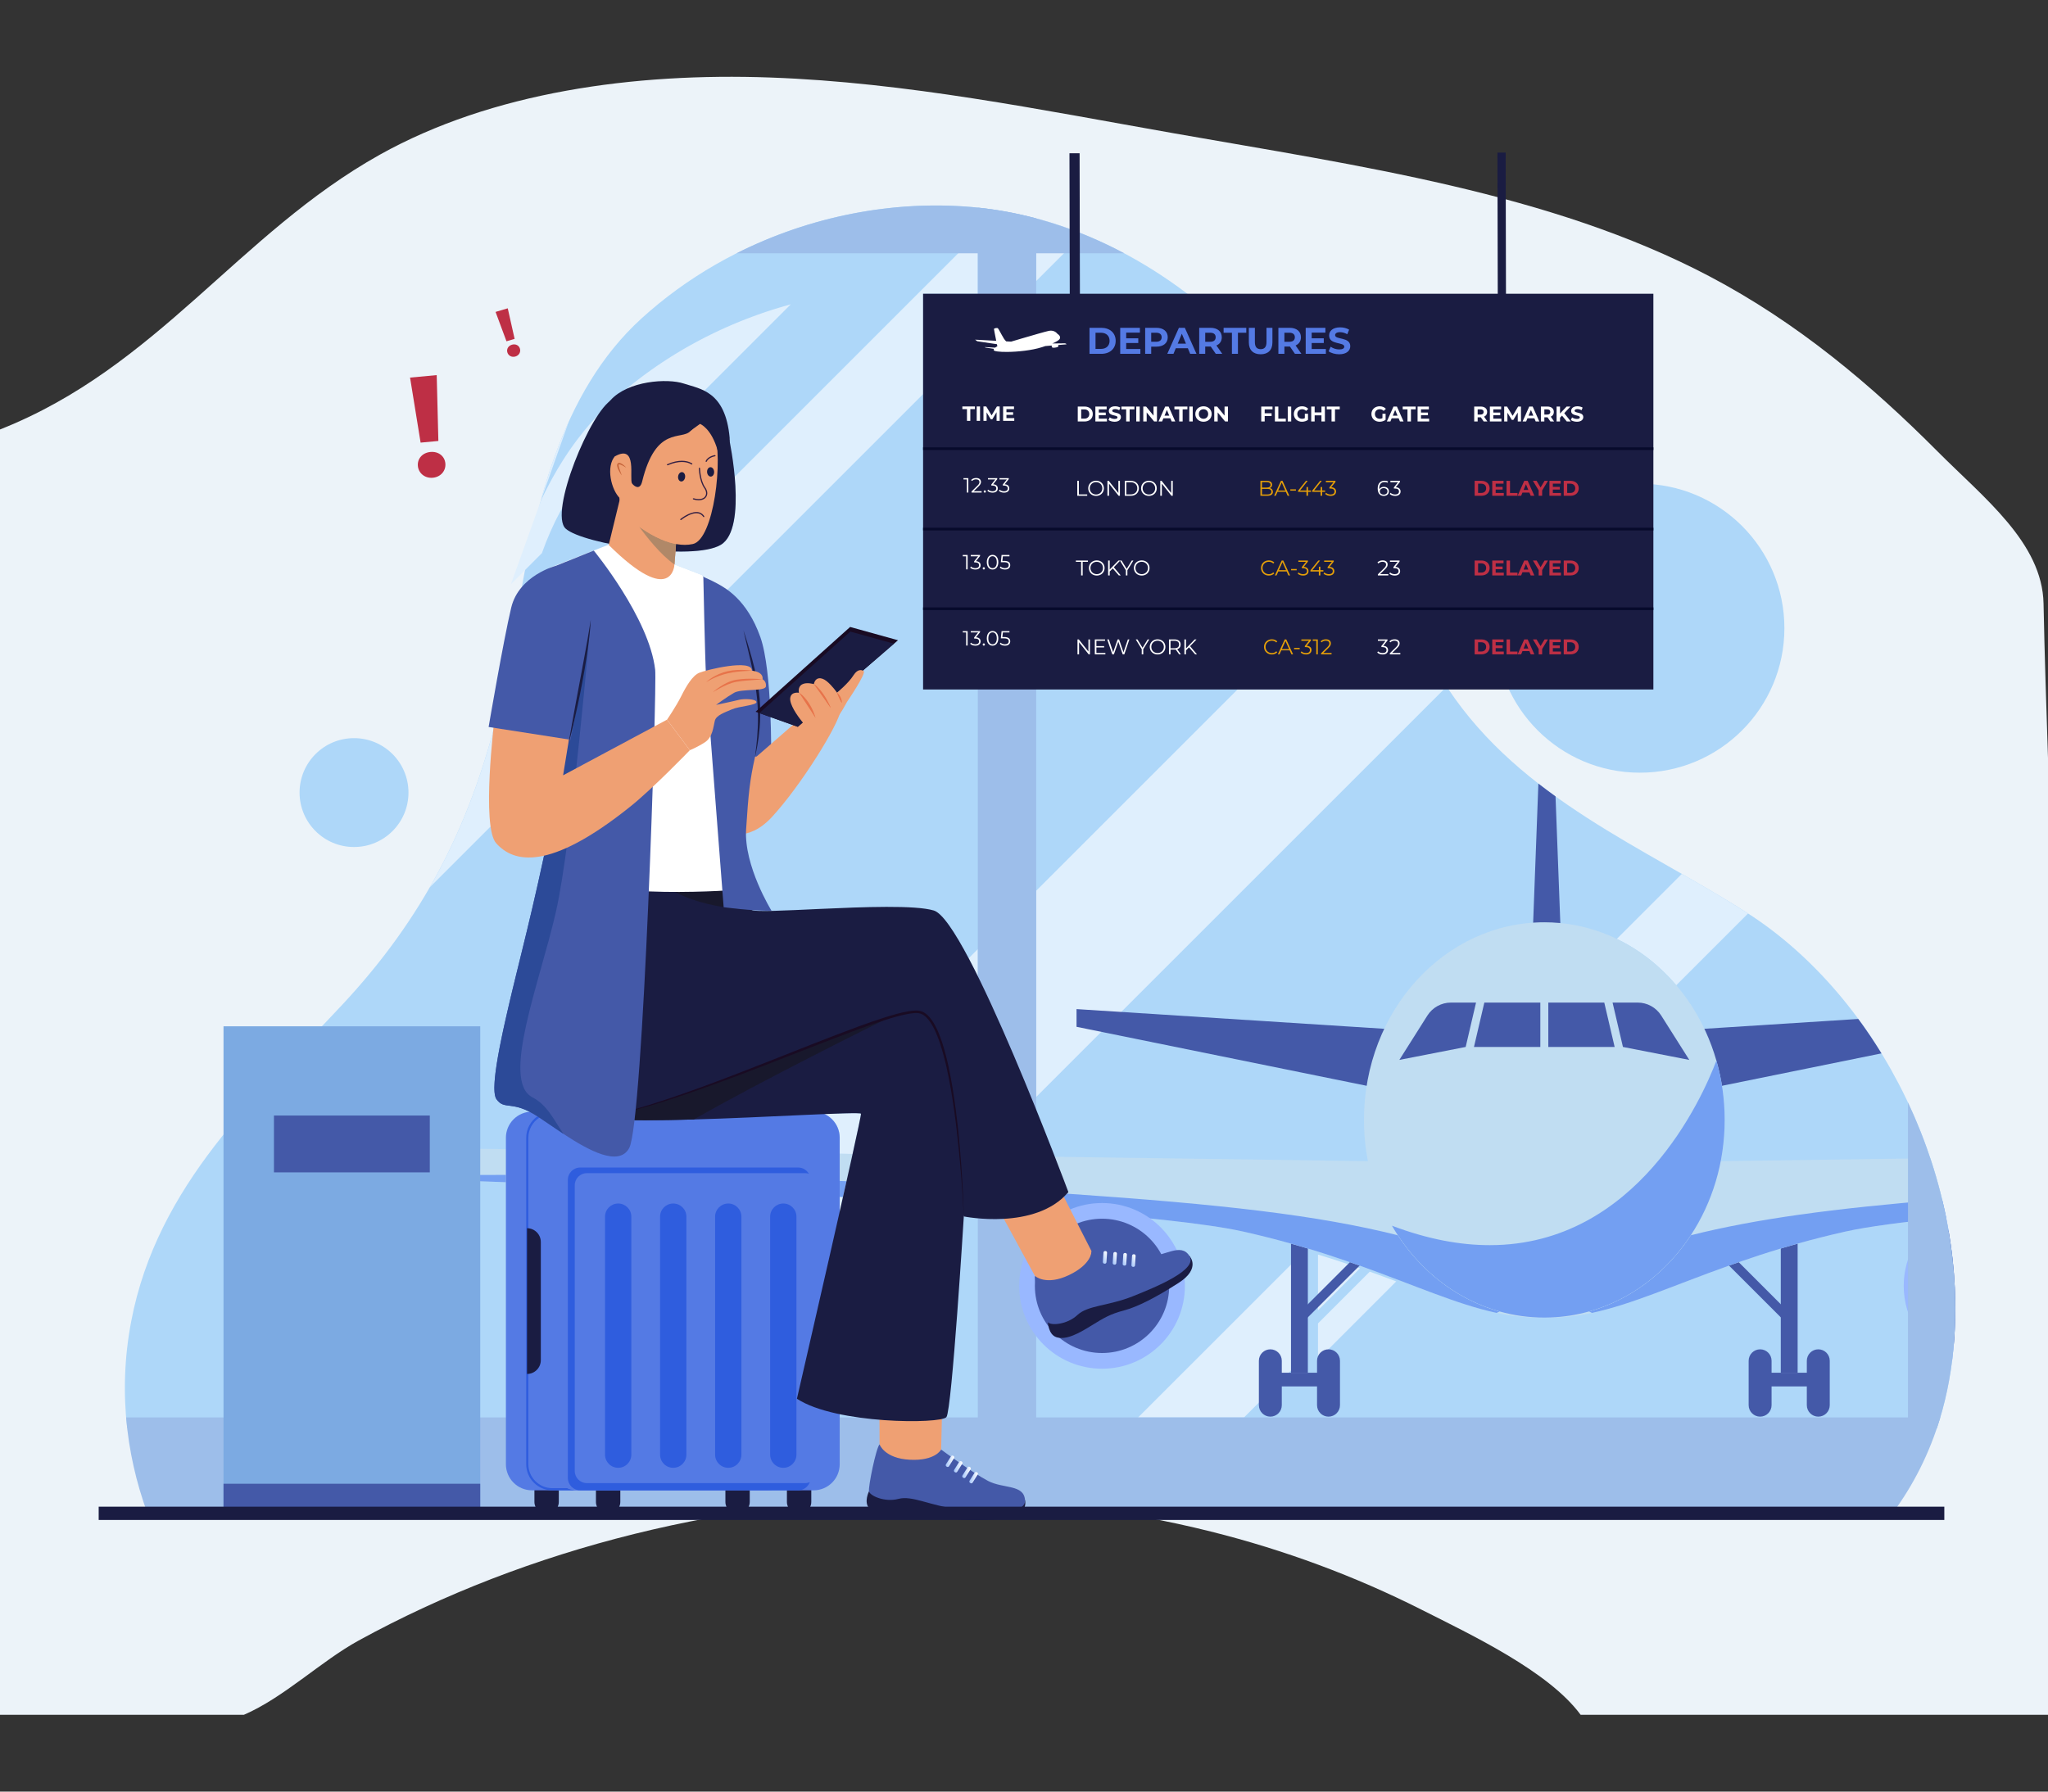 <?xml version="1.0" encoding="UTF-8"?>
<!DOCTYPE svg PUBLIC "-//W3C//DTD SVG 1.1//EN" "http://www.w3.org/Graphics/SVG/1.1/DTD/svg11.dtd">
<!-- Creator: CorelDRAW SE -->
<svg xmlns="http://www.w3.org/2000/svg" xml:space="preserve" width="800px" height="700px" version="1.1" style="shape-rendering:geometricPrecision; text-rendering:geometricPrecision; image-rendering:optimizeQuality; fill-rule:evenodd; clip-rule:evenodd"
viewBox="0 0 800 700"
 xmlns:xlink="http://www.w3.org/1999/xlink"
 data-name="Warstwa 1">
 <rect x="0" y="0" width="800" height="700" fill="#333333" stroke="none"/>
 <defs>
  <style type="text/css">
   <![CDATA[
    .fil0 {fill:#ECF3F9}
    .fil31 {fill:#070A2B;fill-rule:nonzero}
    .fil22 {fill:#18182C;fill-rule:nonzero}
    .fil23 {fill:#190B23;fill-rule:nonzero}
    .fil10 {fill:#1A1C42;fill-rule:nonzero}
    .fil28 {fill:#2C4A98;fill-rule:nonzero}
    .fil12 {fill:#2F5DDE;fill-rule:nonzero}
    .fil25 {fill:#331F43;fill-rule:nonzero}
    .fil5 {fill:#4459A8;fill-rule:nonzero}
    .fil11 {fill:#547AE4;fill-rule:nonzero}
    .fil7 {fill:#739FF2;fill-rule:nonzero}
    .fil9 {fill:#7CAAE2;fill-rule:nonzero}
    .fil8 {fill:#99B8FF;fill-rule:nonzero}
    .fil4 {fill:#9DBEEA;fill-rule:nonzero}
    .fil2 {fill:#9EC1F4;fill-rule:nonzero}
    .fil1 {fill:#AED7F9;fill-rule:nonzero}
    .fil24 {fill:#B08868;fill-rule:nonzero}
    .fil30 {fill:#BE2F45;fill-rule:nonzero}
    .fil6 {fill:#C0DDF2;fill-rule:nonzero}
    .fil26 {fill:#C56238;fill-rule:nonzero}
    .fil3 {fill:#DFEFFD;fill-rule:nonzero}
    .fil32 {fill:#E59F09;fill-rule:nonzero}
    .fil29 {fill:#E7734A;fill-rule:nonzero}
    .fil13 {fill:#EFA073;fill-rule:nonzero}
    .fil27 {fill:white;fill-rule:nonzero}
    .fil17 {fill:url(#id0)}
    .fil16 {fill:url(#id1)}
    .fil20 {fill:url(#id2)}
    .fil14 {fill:url(#id3)}
    .fil19 {fill:url(#id4)}
    .fil21 {fill:url(#id5)}
    .fil15 {fill:url(#id6)}
    .fil18 {fill:url(#id7)}
   ]]>
  </style>
  <linearGradient id="id0" gradientUnits="userSpaceOnUse" x1="430.21" y1="491.95" x2="433.02" y2="490.59">
   <stop offset="0" style="stop-opacity:1; stop-color:#A4C5FA"/>
   <stop offset="1" style="stop-opacity:1; stop-color:white"/>
  </linearGradient>
  <linearGradient id="id1" gradientUnits="userSpaceOnUse" xlink:href="#id0" x1="434.06" y1="492.33" x2="436.87" y2="490.97">
  </linearGradient>
  <linearGradient id="id2" gradientUnits="userSpaceOnUse" xlink:href="#id0" x1="372.78" y1="573.02" x2="375.82" y2="573.17">
  </linearGradient>
  <linearGradient id="id3" gradientUnits="userSpaceOnUse" xlink:href="#id0" x1="441.38" y1="493.2" x2="444.19" y2="491.84">
  </linearGradient>
  <linearGradient id="id4" gradientUnits="userSpaceOnUse" xlink:href="#id0" x1="376.03" y1="575.2" x2="379.06" y2="575.36">
  </linearGradient>
  <linearGradient id="id5" gradientUnits="userSpaceOnUse" xlink:href="#id0" x1="369.58" y1="570.86" x2="372.61" y2="571.01">
  </linearGradient>
  <linearGradient id="id6" gradientUnits="userSpaceOnUse" xlink:href="#id0" x1="437.95" y1="492.71" x2="440.76" y2="491.35">
  </linearGradient>
  <linearGradient id="id7" gradientUnits="userSpaceOnUse" xlink:href="#id0" x1="378.81" y1="577.26" x2="381.84" y2="577.41">
  </linearGradient>
 </defs>
 <g id="Warstwa_x0020_1">
  <path class="fil0" d="M140.11 640.97c66,-36.19 145.76,-56.22 225.7,-55.74 36.29,0.21 72.56,4.5 107.2,13.17 28.86,7.21 56.49,17.52 82.08,30.43 19.92,10.06 49.84,24.18 62.35,41.17l182.56 0 0 -373.86c-0.66,-20.09 -1.34,-40.19 -1.74,-60.29 -0.45,-23.76 -23.27,-41.24 -41.4,-59.47 -25.77,-25.89 -54.57,-50.26 -89.24,-68.49 -61.88,-32.55 -137,-43.12 -209.19,-55.83 -52.09,-9.17 -104.19,-19.86 -157.47,-21.77 -53.28,-1.93 -108.82,5.68 -152.63,30.17 -55.19,30.88 -86.84,83.04 -148.33,107.34l0 502.2 95.26 0c15.6,-6.72 30.07,-20.93 44.85,-29.03l0 0z"/>
  <path class="fil1" d="M49.68 558.06l706.89 0c3.18,-9.44 5.4,-19.71 6.47,-30.89l0 0c6.45,-67.49 -29.2,-137.54 -80.36,-170.36 -40.25,-25.81 -88.29,-44.49 -117.14,-87.89 -28.07,-42.25 -40.13,-92.29 -74.81,-129.71 -30.31,-32.68 -69.18,-54.66 -111.06,-58.31 -44.97,-3.94 -93.6,11.22 -129.08,43.52 -31.69,28.84 -42.06,74.51 -48.94,118.16 -2.08,13.19 -4.55,25.67 -7.55,37.54 -10.88,43.12 -28.77,78.55 -60.4,112.44 -33.23,35.63 -72.24,70.22 -82.44,123.66 -2.72,14.21 -3.13,28.26 -1.58,41.84z"/>
  <path class="fil2" d="M507.83 237.12l-94.05 0c0,0 -3.21,-5.95 1.47,-11.79 4.68,-5.86 12.28,-4.3 12.28,-4.3 0,0 6.83,-8.58 17.95,-8.58 11.11,0 15.01,7.8 15.01,7.8 0,0 7.91,-4.78 14.14,-0.78 6.24,4 6.15,8.39 6.15,8.39 0,0 16.67,-3.71 27.05,9.26z"/>
  <path class="fil3" d="M211.23 195.7l0.16 -0.59 0.28 -1 0.23 -0.83c0.14,-0.51 0.29,-1.01 0.44,-1.52l0.14 -0.48 0.36 -1.24 0.17 -0.57c0.17,-0.54 0.33,-1.07 0.49,-1.61l0.17 -0.54 0.38 -1.2 0.18 -0.56c0.16,-0.51 0.33,-1.03 0.5,-1.54l0.18 -0.56c0.16,-0.49 0.33,-0.98 0.49,-1.46l0.06 -0.19 0.01 -0.03 0.03 -0.07c0.18,-0.54 0.36,-1.07 0.55,-1.6l0.15 -0.44c0.2,-0.56 0.4,-1.11 0.6,-1.67l0.08 -0.22c0.18,-0.5 0.36,-1 0.55,-1.49l0.16 -0.43c0.2,-0.54 0.41,-1.08 0.62,-1.63l0.12 -0.31c0.19,-0.49 0.38,-0.97 0.57,-1.46l0.13 -0.32c0.22,-0.56 0.45,-1.13 0.68,-1.69l0.09 -0.21c0.24,-0.59 0.48,-1.17 0.73,-1.75l0 0c0.24,-0.56 0.48,-1.12 0.73,-1.68l0.15 -0.35c0.24,-0.55 0.49,-1.1 0.73,-1.64l0.01 -0.02zm-0.74 1.66c0.24,-0.55 0.49,-1.1 0.73,-1.64zm0.79 -1.7l0.13 -0.27c0.26,-0.56 0.53,-1.12 0.8,-1.68l0.01 -0.03c0.26,-0.54 0.53,-1.08 0.79,-1.61l0.13 -0.26c0.28,-0.55 0.56,-1.09 0.84,-1.64l0.07 -0.14c0.29,-0.55 0.58,-1.1 0.87,-1.64l0.02 -0.05c0.3,-0.55 0.6,-1.1 0.9,-1.65l0.12 -0.21c0.59,-1.07 1.21,-2.14 1.83,-3.2l0.15 -0.25c0.62,-1.04 1.25,-2.06 1.89,-3.08l0.2 -0.31c0.31,-0.5 0.63,-0.99 0.95,-1.48l0.13 -0.18c0.3,-0.47 0.62,-0.94 0.93,-1.4l0.12 -0.18c0.34,-0.49 0.68,-0.98 1.02,-1.47l0.18 -0.25c0.32,-0.46 0.65,-0.92 0.98,-1.37l0.08 -0.11c0.36,-0.49 0.71,-0.97 1.08,-1.45l0.18 -0.24c0.73,-0.96 1.47,-1.91 2.23,-2.84l0.22 -0.28c0.38,-0.46 0.76,-0.92 1.15,-1.38l0.02 -0.03c0.38,-0.44 0.76,-0.89 1.14,-1.33l0.23 -0.25c0.38,-0.44 0.77,-0.88 1.16,-1.31l0.19 -0.21c0.37,-0.4 0.74,-0.8 1.11,-1.2l0.17 -0.18c0.4,-0.43 0.82,-0.86 1.23,-1.28l0.24 -0.24c0.38,-0.39 0.76,-0.78 1.15,-1.16l0.15 -0.14c0.42,-0.42 0.84,-0.83 1.27,-1.23l0.28 -0.27c0.44,-0.41 0.87,-0.82 1.32,-1.22 0.51,-0.47 1.02,-0.93 1.54,-1.38l0.21 -0.19c0.49,-0.43 0.98,-0.86 1.48,-1.29l0.26 -0.23c0.49,-0.41 0.97,-0.83 1.46,-1.24l0.31 -0.26c0.5,-0.41 0.99,-0.82 1.49,-1.22l0.05 -0.04 0.08 -0.07c0.51,-0.41 1.01,-0.82 1.52,-1.22l0.22 -0.17c0.5,-0.4 1,-0.79 1.51,-1.18l0.32 -0.25c0.5,-0.38 1,-0.76 1.49,-1.13l0.37 -0.27c0.5,-0.37 1,-0.75 1.51,-1.12l0.26 -0.18c0.47,-0.35 0.95,-0.69 1.43,-1.03l0.26 -0.18c0.51,-0.36 1.02,-0.72 1.54,-1.07l0.37 -0.26c0.5,-0.35 1.01,-0.69 1.51,-1.02l0.4 -0.27c0.51,-0.34 1.02,-0.67 1.53,-1l0.36 -0.23c0.5,-0.33 1,-0.65 1.5,-0.96l0.17 -0.11c0.53,-0.34 1.07,-0.67 1.61,-1l0.39 -0.24c0.51,-0.31 1.02,-0.62 1.53,-0.92l0.46 -0.28c0.5,-0.29 0.99,-0.57 1.48,-0.86l0.52 -0.3c0.44,-0.25 0.89,-0.5 1.34,-0.76l0.5 -0.28c0.47,-0.26 0.95,-0.52 1.42,-0.78l0.45 -0.24c0.51,-0.28 1.02,-0.55 1.53,-0.82l0.51 -0.26c0.5,-0.27 1.01,-0.53 1.51,-0.79l0.52 -0.26c0.49,-0.25 0.98,-0.49 1.48,-0.74l0.43 -0.21c0.48,-0.24 0.96,-0.47 1.44,-0.7l0.45 -0.21c0.51,-0.25 1.02,-0.49 1.53,-0.73l0.59 -0.27c0.51,-0.23 1.02,-0.46 1.53,-0.69l0.52 -0.23c0.49,-0.22 0.99,-0.44 1.48,-0.65l0.57 -0.25c0.47,-0.19 0.93,-0.39 1.39,-0.58l0.41 -0.18c0.55,-0.22 1.1,-0.45 1.66,-0.67l0.47 -0.19c0.54,-0.22 1.09,-0.43 1.63,-0.64l0.47 -0.19c0.55,-0.21 1.1,-0.42 1.66,-0.62l0.43 -0.17c0.49,-0.18 0.98,-0.36 1.48,-0.53l0.46 -0.17c0.53,-0.19 1.07,-0.38 1.61,-0.57l0.47 -0.16c0.57,-0.2 1.14,-0.39 1.71,-0.58l0.4 -0.13c0.57,-0.19 1.15,-0.37 1.73,-0.56l0.42 -0.13c0.56,-0.17 1.11,-0.35 1.67,-0.51l0.15 -0.05 0.04 -0.01 0.02 -0.01c0.61,-0.18 1.22,-0.36 1.83,-0.54l0.34 -0.1c0.58,-0.17 1.16,-0.33 1.74,-0.49l0.45 -0.13 0.38 -0.1 -62.55 62.55c-6.9,0.3 -15.04,2.46 -19.51,7.44 -0.17,0.18 -0.33,0.36 -0.49,0.55 -4.46,3.52 -10.68,15.36 -14.67,26.68l-12.1 12.11zm44.62 -75.87c0.5,-0.41 0.99,-0.82 1.49,-1.22z"/>
  <path class="fil3" d="M328.01 473.37l0 -5.76c0.42,0.02 0.86,0.04 1.28,0.07 -0.41,1.86 -0.84,3.76 -1.28,5.69zm5.04 -22.49l-5.04 -0.07 0 -6.27c0,-4.1 -2.42,-7.64 -5.91,-9.26 5.05,-0.2 9.1,-0.34 11.57,-0.34 1.67,0 2.62,0.07 2.65,0.21 0.07,0.35 -1.23,6.49 -3.27,15.73zm71.71 -22.28l0 -80.57 78.64 -78.64 80.56 0 -159.2 159.21zm-22.8 -47.21c-1.21,-2.45 -2.4,-4.79 -3.57,-6.99l3.57 -3.57 0 10.56z"/>
  <path class="fil3" d="M167.88 346.7l0.01 -0.02c0.29,-0.5 0.57,-1.01 0.86,-1.52l0.17 -0.3c0.28,-0.49 0.55,-0.98 0.82,-1.47l0.13 -0.24c0.27,-0.48 0.53,-0.97 0.8,-1.46l0.21 -0.4c0.27,-0.49 0.53,-0.98 0.79,-1.47l0.04 -0.06c0.27,-0.52 0.54,-1.04 0.81,-1.56l0.07 -0.13 0.05 -0.1c0.25,-0.49 0.5,-0.97 0.75,-1.46l0.15 -0.29c0.25,-0.5 0.5,-1 0.75,-1.5l0.16 -0.31c0.24,-0.5 0.49,-1 0.73,-1.5l0.14 -0.28c0.25,-0.52 0.51,-1.04 0.76,-1.57l0 -0.01c0.26,-0.53 0.51,-1.06 0.76,-1.6l0.12 -0.26c0.24,-0.52 0.48,-1.05 0.72,-1.57l0.11 -0.23c0.23,-0.51 0.46,-1.02 0.69,-1.53l0.16 -0.36c0.22,-0.49 0.43,-0.97 0.65,-1.46l0.05 -0.12 0.08 -0.19c0.2,-0.45 0.4,-0.91 0.59,-1.36l0.15 -0.35c0.22,-0.5 0.43,-1 0.64,-1.51l0.15 -0.36c0.2,-0.47 0.39,-0.94 0.58,-1.41l0.23 -0.55c0.19,-0.47 0.38,-0.94 0.57,-1.41l0.14 -0.34c0.2,-0.52 0.41,-1.03 0.61,-1.55l0.02 -0.07 0.01 0 0.04 -0.11c0.19,-0.49 0.38,-0.99 0.57,-1.48l0.14 -0.37c0.2,-0.51 0.39,-1.02 0.58,-1.53l0.14 -0.37c0.19,-0.51 0.38,-1.02 0.56,-1.53l0.18 -0.47c0.17,-0.49 0.35,-0.97 0.52,-1.46l0.04 -0.12 0.05 -0.13c0.18,-0.5 0.35,-0.99 0.52,-1.48l0.13 -0.38c0.17,-0.48 0.34,-0.96 0.5,-1.44l0.19 -0.57c0.17,-0.48 0.33,-0.96 0.49,-1.44l0.17 -0.51c0.16,-0.5 0.33,-1 0.49,-1.5l0.13 -0.42c0.17,-0.53 0.34,-1.06 0.51,-1.59l0.01 -0.04 0.01 -0.01 0.01 -0.05c0.17,-0.53 0.34,-1.07 0.51,-1.61l0.12 -0.41c0.16,-0.5 0.31,-1.01 0.46,-1.51l0.17 -0.54c0.15,-0.51 0.3,-1.02 0.45,-1.53l0.13 -0.42c0.15,-0.53 0.3,-1.06 0.45,-1.58l0.04 -0.13 0.02 -0.08c0.16,-0.55 0.31,-1.09 0.47,-1.64l0.1 -0.37c0.15,-0.53 0.3,-1.07 0.44,-1.61l0.12 -0.43c0.16,-0.56 0.31,-1.13 0.46,-1.69l0.06 -0.25c0.16,-0.6 0.32,-1.19 0.47,-1.79l0.08 -0.3c0.16,-0.6 0.31,-1.2 0.46,-1.81l0.01 -0.02 0 -0.02 0.01 -0.02 0 -0.02 0.01 -0.02 0 -0.02 0.01 -0.02 0 -0.02 0.01 -0.02 0 -0.02 0.01 -0.02 0 -0.02 0.01 -0.02 0 -0.02 0.01 -0.02 0 -0.02 0.01 -0.02 0 -0.02 0.01 -0.02 0 -0.02 0.01 -0.02 0 -0.02 0.01 -0.02 0 -0.02 0.01 -0.02 0 -0.02 0.01 -0.02 0 -0.01 0 -0.01 0.01 -0.02 0 -0.02 0.01 -0.02 0 -0.02 0.01 -0.02 0 -0.02 0.01 -0.02 0 -0.02 0.01 -0.02 0 -0.02 0.01 -0.02 0 -0.02 0.04 -0.16 0.01 -0.02 0 -0.02 0.01 -0.02 0 -0.02 0.01 -0.02 0 -0.02 0.01 -0.02 0 -0.01 0 -0.01 0.04 -0.16 16.93 -16.93c0.31,3.9 0.81,8.02 1.54,12.3 1.38,8.07 2.3,16.51 2.91,24.57l-47.92 47.92zm236.96 -261.35c0.6,0.16 1.2,0.32 1.8,0.49l0.03 0.01c0.63,0.17 1.25,0.35 1.87,0.53l0.01 0.01c4.92,1.45 9.78,3.15 14.56,5.08l-18.35 18.35 0 -24.49 0.01 0 0.07 0.02zm-124.42 148.8c-1.86,-3.07 -3.91,-6.1 -6.19,-9.46l-10.76 -4.15c0,0 0,0.05 -0.01,0.13l0.01 -0.13 0 0 0.38 -5.05c0.64,0.01 1.27,0.02 1.9,0.02 6.89,0 12.74,-0.78 15.85,-2.66 6.06,-3.66 6.32,-16.28 5.4,-26.58l94.96 -94.96 0 23.46 -21.38 0 0 39.23 -80.16 80.15z"/>
  <path class="fil3" d="M485.95 553.8l-41.36 0 59.71 -59.7 0 41.35 -18.35 18.35zm187.24 -202.87c0.62,0.37 1.23,0.74 1.85,1.11l0.01 0.01 0.14 0.09c1.86,1.13 3.7,2.27 5.53,3.43l0.06 0.04 0.05 0.03c0.62,0.39 1.23,0.78 1.85,1.17l0 0.01 0.01 0 0 0 0.01 0 0 0.01 0 0 0.01 0 0 0.01 0.01 0 0.01 0.01 0 0 0.01 0 0.09 0.06 -28.03 28.03c-6.49,-7.64 -14.38,-13.84 -23.23,-18.1l25.4 -25.4 0.41 0.24 0.03 0.02 0.38 0.21 0.41 0.24 0.41 0.23 0.41 0.24 0.37 0.21 0.03 0.02 0.41 0.24 0.41 0.23 0.41 0.24 0.41 0.23 0.31 0.18 0.1 0.06 0.4 0.23 0.82 0.48 0.41 0.23 0.24 0.14 0.16 0.1 1.63 0.94 0.18 0.11 0.23 0.13 0.02 0.02 1.52 0.88 0.08 0.05 0.11 0.06 0.29 0.18 1.62 0.95 0.05 0.03zm-158.35 180.32l0 -14.17 20.22 -20.22c3.59,1.28 7.04,2.55 10.36,3.8l-30.58 30.59zm0 -19.29l0 -21.78c5.81,1.75 11.27,3.55 16.43,5.34l-16.43 16.44zm162.23 -158.71l0.08 0.05z"/>
  <path class="fil4" d="M381.96 591.24l22.8 0 0 -505.91c-7.47,-2 -15.09,-3.41 -22.8,-4.21l0 510.12z"/>
  <path class="fil4" d="M57.58 591.24l681.71 0c8,-10.83 14.39,-23.23 18.63,-37.43l-708.66 0c1.08,12.93 3.94,25.49 8.32,37.43z"/>
  <path class="fil4" d="M287.7 98.97l151.46 0c-18.64,-9.92 -38.7,-16.26 -59.49,-18.07 -30.74,-2.69 -63.18,3.54 -91.97,18.07z"/>
  <path class="fil5" d="M609.63 364.13l-10.88 0 2.18 -57.97c2.21,1.71 4.44,3.37 6.7,5l2 52.97z"/>
  <path class="fil5" d="M662.42 402.18l63.48 -4.06c3.19,4.32 6.2,8.81 9.05,13.45l-68.09 13.84 -4.44 -23.23z"/>
  <polygon class="fil5" points="695.62,536.35 702.2,536.35 702.2,484.04 695.62,484.04 "/>
  <polygon class="fil5" points="689.88,541.69 707.93,541.69 707.93,536.35 689.88,536.35 "/>
  <path class="fil5" d="M710.27 553.5l0 0c-2.47,0 -4.48,-2.01 -4.48,-4.48l0 -17.34c0,-2.47 2.01,-4.48 4.48,-4.48 2.47,0 4.48,2.01 4.48,4.48l0 17.34c0,2.47 -2.01,4.48 -4.48,4.48z"/>
  <path class="fil5" d="M687.55 553.5l0 0c-2.48,0 -4.48,-2.01 -4.48,-4.48l0 -17.34c0,-2.47 2,-4.48 4.48,-4.48 2.47,0 4.47,2.01 4.47,4.48l0 17.34c0,2.47 -2,4.48 -4.47,4.48z"/>
  <polygon class="fil5" points="673.82,492.91 676.38,490.35 699.69,513.66 697.14,516.22 "/>
  <path class="fil6" d="M760.21 475.78c-17.12,1.69 -30.81,3.5 -39.29,5.4 -47.18,10.56 -74.06,26.45 -99.05,31.79 -5.44,1.17 -10.79,1.83 -16.24,1.83l7.89 -7.76 14.57 -14.32 39.66 -38.98 86.28 -1.2c2.53,7.59 4.6,15.36 6.18,23.24z"/>
  <path class="fil7" d="M621.87 512.97c-0.39,-0.19 -0.77,-0.38 -1.15,-0.57 16.25,-4.54 30.23,-15.27 39.75,-29.77 25.58,-6.41 55.21,-10.43 98.18,-13.94 0.13,0.56 0.27,1.12 0.4,1.69l0.06 0.25c0.22,0.97 0.44,1.95 0.65,2.92l0.01 0.05 0.01 0.06c0.15,0.7 0.29,1.41 0.43,2.11 -17.14,1.7 -30.8,3.51 -39.29,5.41 -6.63,1.48 -12.85,3.07 -18.72,4.72 -2.24,0.63 -4.44,1.27 -6.58,1.91 -5.81,1.75 -11.27,3.55 -16.44,5.34 -1.28,0.45 -2.53,0.89 -3.78,1.34 -21.57,7.69 -37.92,15.14 -53.53,18.48l0 0z"/>
  <path class="fil8" d="M762.52 531.84c-11.14,-5.12 -18.88,-16.37 -18.88,-29.43 0,-12.02 6.55,-22.51 16.27,-28.09 3.61,17.31 4.82,35.17 3.13,52.85l0 0c-0.16,1.58 -0.33,3.13 -0.52,4.67z"/>
  <path class="fil5" d="M763.2 525.3c-8.01,-4.5 -13.42,-13.06 -13.42,-22.89 0,-8.97 4.5,-16.89 11.37,-21.62 2.52,14.66 3.3,29.64 2.05,44.51z"/>
  <polygon class="fil5" points="544.08,402.18 420.52,394.27 420.52,401.19 539.63,425.41 "/>
  <polygon class="fil5" points="504.3,536.35 510.88,536.35 510.88,484.04 504.3,484.04 "/>
  <polygon class="fil5" points="498.57,541.69 516.61,541.69 516.61,536.35 498.57,536.35 "/>
  <path class="fil5" d="M496.23 553.5l0 0c2.47,0 4.47,-2.01 4.47,-4.48l0 -17.34c0,-2.47 -2,-4.48 -4.47,-4.48 -2.48,0 -4.48,2.01 -4.48,4.48l0 17.34c0,2.47 2,4.48 4.48,4.48z"/>
  <path class="fil5" d="M518.95 553.5l0 0c2.47,0 4.48,-2.01 4.48,-4.48l0 -17.34c0,-2.47 -2.01,-4.48 -4.48,-4.48 -2.47,0 -4.48,2.01 -4.48,4.48l0 17.34c0,2.47 2.01,4.48 4.48,4.48z"/>
  <polygon class="fil5" points="532.67,492.91 530.11,490.35 506.8,513.66 509.36,516.22 "/>
  <path class="fil6" d="M119.43 426.3l14.14 33.44c0,0 294.56,8.58 352.01,21.44 47.18,10.56 74.06,26.45 99.04,31.79 5.44,1.17 10.79,1.83 16.25,1.83l-7.9 -7.76 -14.57 -14.32 -39.66 -38.98 -400.88 -5.57 -10.72 -21.87 -7.71 0z"/>
  <path class="fil7" d="M584.62 512.97l0 0c-15.6,-3.34 -31.95,-10.79 -53.52,-18.48 -1.25,-0.45 -2.51,-0.89 -3.79,-1.34 -5.16,-1.79 -10.62,-3.59 -16.43,-5.34 -2.15,-0.64 -4.34,-1.28 -6.58,-1.91 -5.88,-1.65 -12.1,-3.24 -18.72,-4.72 -14.11,-3.16 -42.52,-6.06 -77.36,-8.64 3.17,-1.46 6.12,-3.46 8.58,-6.15 60.52,4.13 97.91,8.39 129.23,16.24 9.52,14.5 23.5,25.23 39.74,29.77 -0.37,0.19 -0.75,0.38 -1.15,0.57zm-255.33 -45.29c-0.42,-0.03 -0.86,-0.05 -1.28,-0.07l0 -6.2c0.89,0.03 1.78,0.07 2.67,0.11 -0.45,1.99 -0.91,4.04 -1.39,6.16zm-131.67 -5.78c-38.05,-1.4 -64.05,-2.16 -64.05,-2.16 0,0 25.35,-0.65 64.05,-0.69l0 2.85z"/>
  <path class="fil8" d="M398.11 502.41c0,17.87 14.5,32.37 32.38,32.37 17.87,0 32.36,-14.5 32.36,-32.37 0,-17.88 -14.49,-32.37 -32.36,-32.37 -17.88,0 -32.38,14.49 -32.38,32.37z"/>
  <path class="fil5" d="M404.25 502.41c0,14.48 11.75,26.23 26.24,26.23 14.48,0 26.23,-11.75 26.23,-26.23 0,-14.49 -11.75,-26.24 -26.23,-26.24 -14.49,0 -26.24,11.75 -26.24,26.24z"/>
  <path class="fil8" d="M420.1 502.41c0,5.73 4.65,10.38 10.39,10.38 5.73,0 10.38,-4.65 10.38,-10.38 0,-5.74 -4.65,-10.39 -10.38,-10.39 -5.74,0 -10.39,4.65 -10.39,10.39z"/>
  <path class="fil6" d="M673.7 437.57c0,42.65 -31.54,77.23 -70.45,77.23 -25.04,0 -47.03,-14.32 -59.52,-35.9 -6.92,-11.95 -10.93,-26.13 -10.93,-41.33 0,-42.65 31.54,-77.22 70.45,-77.22 31.54,0 58.25,22.72 67.22,54.05 2.1,7.32 3.23,15.1 3.23,23.17z"/>
  <polygon class="fil5" points="630.72,409.06 604.81,409.06 604.81,391.72 626.67,391.72 "/>
  <path class="fil5" d="M659.88 414.12l-25.92 -5.06 -4.05 -17.34 9.8 0c3.73,0 7.21,1.91 9.2,5.06l10.97 17.34z"/>
  <polygon class="fil5" points="575.77,409.06 601.69,409.06 601.69,391.72 579.82,391.72 "/>
  <path class="fil5" d="M546.62 414.12l25.91 -5.06 4.05 -17.34 -9.8 0c-3.73,0 -7.2,1.91 -9.2,5.06l-10.96 17.34z"/>
  <path class="fil7" d="M603.25 514.8c-6.03,0 -11.89,-0.83 -17.48,-2.4 -16.24,-4.54 -30.22,-15.27 -39.74,-29.77 -0.8,-1.22 -1.57,-2.46 -2.3,-3.73 14.06,5.33 26.76,7.6 38.2,7.6 57.65,0 83.11,-57.75 88.54,-72.1 2.1,7.32 3.23,15.1 3.23,23.17 0,16.82 -4.91,32.38 -13.23,45.06 -9.52,14.5 -23.5,25.23 -39.75,29.77 -4.83,1.36 -9.87,2.16 -15.04,2.35 -0.81,0.03 -1.62,0.05 -2.43,0.05z"/>
  <path class="fil4" d="M745.31 558.06l11.26 0c3.18,-9.44 5.4,-19.71 6.47,-30.89l0 0c3.16,-33.08 -3.8,-66.77 -17.73,-96.4l0 127.29z"/>
  <path class="fil1" d="M697.03 245.44c0,31.18 -25.27,56.46 -56.45,56.46 -31.18,0 -56.46,-25.28 -56.46,-56.46 0,-31.18 25.28,-56.45 56.46,-56.45 31.18,0 56.45,25.27 56.45,56.45z"/>
  <polygon class="fil9" points="87.31,592 187.59,592 187.59,400.99 87.31,400.99 "/>
  <polygon class="fil5" points="87.31,592 187.59,592 187.59,579.72 87.31,579.72 "/>
  <polygon class="fil5" points="107.01,458.06 167.89,458.06 167.89,435.85 107.01,435.85 "/>
  <path class="fil10" d="M237.55 591.57c-2.63,0 -4.76,-2.13 -4.76,-4.76l0 -4.92 9.52 0 0 4.92c0,2.63 -2.13,4.76 -4.76,4.76z"/>
  <path class="fil10" d="M213.52 591.57c-2.63,0 -4.76,-2.13 -4.76,-4.76l0 -4.92 9.52 0 0 4.92c0,2.63 -2.13,4.76 -4.76,4.76z"/>
  <path class="fil11" d="M299.94 582.29l-92.12 0c-5.64,0 -10.2,-4.57 -10.2,-10.2l0 -127.55c0,-5.64 4.56,-10.2 10.2,-10.2l92.12 0c5.64,0 10.21,4.56 10.21,10.2l0 127.55c0,5.63 -4.57,10.2 -10.21,10.2z"/>
  <path class="fil12" d="M225.47 582.29l-9.72 0c-5.64,0 -10.2,-4.57 -10.2,-10.2l0 -127.55c0,-3.47 1.73,-6.54 4.38,-8.38 0.05,0.03 0.11,0.07 0.16,0.1 0.2,0.13 0.4,0.27 0.61,0.4 -2.59,1.67 -4.31,4.58 -4.31,7.88l0 127.55c0,5.16 4.2,9.36 9.36,9.36l5.86 0c1.19,0.51 2.49,0.81 3.86,0.84z"/>
  <path class="fil10" d="M312.15 591.57l0 0c-2.63,0 -4.76,-2.13 -4.76,-4.76l0 -4.92 9.52 0 0 4.92c0,2.63 -2.13,4.76 -4.76,4.76z"/>
  <path class="fil10" d="M288.12 591.57l0 0c-2.63,0 -4.76,-2.13 -4.76,-4.76l0 -4.92 9.51 0 0 4.92c0,2.63 -2.13,4.76 -4.75,4.76z"/>
  <path class="fil10" d="M293.21 435.92c0,-2.24 -1.82,-4.06 -4.06,-4.06l-5.87 0 0 1.68 0.95 -1.39c-0.06,-0.04 -2.16,-1.48 -5.45,-2.93 -3.29,-1.44 -7.77,-2.91 -12.64,-2.91 -4.86,0 -9.34,1.47 -12.63,2.91 -3.29,1.45 -5.39,2.89 -5.45,2.93l0.95 1.39 0 -1.68 -5.87 0c-2.24,0 -4.06,1.82 -4.06,4.06l3.37 0c0,-0.38 0.31,-0.69 0.69,-0.69l6.39 0 0.44 -0.3 0.01 0c0.18,-0.13 2.18,-1.46 5.17,-2.74 2.99,-1.29 6.95,-2.52 10.99,-2.51 4.18,-0.01 8.26,1.3 11.28,2.63 1.51,0.66 2.75,1.33 3.61,1.83 0.42,0.24 0.76,0.45 0.98,0.59l0.24 0.16 0.06 0.04 0.01 0 0.43 0.3 6.4 0c0.38,0 0.69,0.31 0.69,0.69l3.37 0z"/>
  <path class="fil11" d="M328.01 444.54l0 127.55c0,5.64 -4.57,10.2 -10.21,10.2l-92.12 0c-5.63,0 -10.2,-4.56 -10.2,-10.2l0 -127.55c0,-5.63 4.57,-10.2 10.2,-10.2l92.12 0c5.64,0 10.21,4.57 10.21,10.2z"/>
  <path class="fil12" d="M311.78 582.29l-85.14 0c-2.66,0 -4.82,-2.16 -4.82,-4.82l0 -116.47c0,-2.67 2.16,-4.83 4.82,-4.83l85.14 0c2.66,0 4.82,2.16 4.82,4.83l0 116.47c0,2.66 -2.16,4.82 -4.82,4.82z"/>
  <path class="fil11" d="M314.55 579.47l-85.31 0c-2.62,0 -4.73,-2.12 -4.73,-4.73l0 -111.64c0,-2.61 2.11,-4.73 4.73,-4.73l85.31 0c2.62,0 4.73,2.12 4.73,4.73l0 111.64c0,2.61 -2.11,4.73 -4.73,4.73z"/>
  <path class="fil12" d="M241.48 573.49l0 0c-2.84,0 -5.14,-2.3 -5.14,-5.14l0 -92.99c0,-2.83 2.3,-5.13 5.14,-5.13 2.83,0 5.13,2.3 5.13,5.13l0 92.99c0,2.84 -2.3,5.14 -5.13,5.14z"/>
  <path class="fil12" d="M262.98 573.49l0 0c-2.84,0 -5.14,-2.3 -5.14,-5.14l0 -92.99c0,-2.83 2.3,-5.13 5.14,-5.13 2.83,0 5.14,2.3 5.14,5.13l0 92.99c0,2.84 -2.31,5.14 -5.14,5.14z"/>
  <path class="fil12" d="M284.48 573.49l0 0c-2.84,0 -5.14,-2.3 -5.14,-5.14l0 -92.99c0,-2.83 2.3,-5.13 5.14,-5.13l0 0c2.84,0 5.13,2.3 5.13,5.13l0 92.99c0,2.84 -2.29,5.14 -5.13,5.14z"/>
  <path class="fil12" d="M305.98 573.49l0 0c-2.84,0 -5.14,-2.3 -5.14,-5.14l0 -92.99c0,-2.83 2.3,-5.13 5.14,-5.13l0 0c2.84,0 5.13,2.3 5.13,5.13l0 92.99c0,2.84 -2.29,5.14 -5.13,5.14z"/>
  <path class="fil10" d="M205.87 536.83l0 -56.95c2.97,0 5.39,2.41 5.39,5.39l0 46.16c0,2.98 -2.42,5.4 -5.39,5.4z"/>
  <polygon class="fil13" points="403.04,439.22 412.49,461.55 413.14,462.85 416.33,469.12 421.17,478.64 426.41,488.91 425.49,494.7 410.27,505.14 404.26,498.52 398.18,487.36 397.5,486.08 392.63,477.16 392.52,476.93 391.97,475.96 384.14,461.65 "/>
  <path class="fil10" d="M464.64 490.74c0,0 4.63,4.81 -4.25,10.51 -8.87,5.69 -16,9.34 -21.36,10.76 -5.37,1.42 -7.78,2.87 -12.65,5.88 -4.86,3.01 -9.87,5.83 -13.73,4.57 -3.16,-1.03 -3.3,-5.83 -3.3,-5.83l28.08 -14.12 27.21 -11.77z"/>
  <path class="fil5" d="M426.4 488.89c0,0 15.1,2.19 21.93,2.08 6.83,-0.11 12.97,-5.58 16.31,-0.23 3.34,5.35 -12.71,11.96 -22.16,15.74 -9.45,3.77 -17.56,3.5 -21.59,7.29 -4.02,3.79 -10.41,4.24 -11.54,2.86 -1.13,-1.37 -5.61,-16.18 -5.08,-18.1 0,0 4.27,3.96 13.28,-0.33 9.01,-4.29 8.85,-9.31 8.85,-9.31z"/>
  <path class="fil14" d="M442.53 494.97l0.18 0.02c0.34,0.02 0.63,-0.24 0.65,-0.57l0.24 -3.71c0.02,-0.34 -0.23,-0.63 -0.57,-0.65l-0.18 -0.01c-0.33,-0.02 -0.63,0.23 -0.65,0.57l-0.24 3.71c-0.02,0.33 0.23,0.62 0.57,0.64z"/>
  <path class="fil15" d="M439.11 494.48l0.18 0.01c0.33,0.03 0.62,-0.23 0.65,-0.57l0.24 -3.7c0.02,-0.34 -0.23,-0.63 -0.57,-0.65l-0.18 -0.01c-0.34,-0.02 -0.63,0.23 -0.65,0.57l-0.24 3.7c-0.02,0.34 0.23,0.63 0.57,0.65z"/>
  <path class="fil16" d="M435.21 494.11l0.18 0.01c0.34,0.02 0.63,-0.24 0.65,-0.57l0.25 -3.71c0.02,-0.33 -0.24,-0.63 -0.57,-0.65l-0.18 -0.01c-0.34,-0.02 -0.63,0.23 -0.65,0.57l-0.25 3.71c-0.02,0.33 0.24,0.62 0.57,0.65z"/>
  <path class="fil17" d="M431.37 493.73l0.18 0.01c0.33,0.02 0.62,-0.23 0.65,-0.57l0.24 -3.71c0.02,-0.33 -0.23,-0.62 -0.57,-0.65l-0.18 -0.01c-0.34,-0.02 -0.63,0.24 -0.65,0.57l-0.25 3.71c-0.02,0.33 0.24,0.62 0.58,0.65z"/>
  <polygon class="fil13" points="368.58,525.8 368.38,535.69 368.34,537.15 368.17,544.18 367.91,554.85 367.63,566.39 364.07,571.04 345.72,572.99 343.58,564.31 343.53,551.59 343.54,550.15 343.49,539.99 343.51,539.74 343.49,538.62 341.63,489.67 "/>
  <path class="fil10" d="M400.4 586.16c0,0 1.79,6.43 -8.73,7.22 -10.51,0.8 -18.52,0.62 -23.91,-0.68 -5.39,-1.3 -8.21,-1.17 -13.92,-0.83 -5.71,0.33 -11.46,0.43 -14.26,-2.51 -2.29,-2.41 -0.13,-6.69 -0.13,-6.69l31.42 0.92 29.53 2.57z"/>
  <path class="fil5" d="M367.63 566.36c0,0 12.25,9.1 18.31,12.25 6.06,3.15 14.07,1.26 14.46,7.55 0.39,6.29 -16.87,4.49 -26.97,3.31 -10.11,-1.17 -17.12,-5.26 -22.46,-3.84 -5.35,1.43 -11.18,-1.21 -11.52,-2.96 -0.34,-1.75 2.75,-16.91 4.13,-18.34 0,0 1.87,5.51 11.84,6.01 9.97,0.51 12.21,-3.98 12.21,-3.98z"/>
  <path class="fil18" d="M378.93 579.38l0.16 0.09c0.28,0.18 0.66,0.1 0.84,-0.19l1.97 -3.15c0.19,-0.28 0.1,-0.66 -0.19,-0.84l-0.15 -0.09c-0.29,-0.18 -0.66,-0.1 -0.84,0.19l-1.98 3.14c-0.18,0.29 -0.09,0.67 0.19,0.85z"/>
  <path class="fil19" d="M376.16 577.32l0.15 0.09c0.29,0.18 0.66,0.1 0.84,-0.19l1.98 -3.14c0.18,-0.29 0.09,-0.67 -0.2,-0.84l-0.15 -0.1c-0.29,-0.18 -0.66,-0.1 -0.84,0.19l-1.98 3.15c-0.18,0.28 -0.09,0.66 0.2,0.84z"/>
  <path class="fil20" d="M372.91 575.14l0.15 0.09c0.29,0.18 0.67,0.1 0.85,-0.19l1.97 -3.15c0.18,-0.28 0.09,-0.66 -0.19,-0.84l-0.16 -0.09c-0.28,-0.18 -0.66,-0.1 -0.84,0.19l-1.97 3.14c-0.18,0.29 -0.09,0.67 0.19,0.85z"/>
  <path class="fil21" d="M369.7 572.98l0.16 0.09c0.28,0.18 0.66,0.09 0.84,-0.19l1.97 -3.15c0.18,-0.28 0.1,-0.66 -0.19,-0.84l-0.15 -0.1c-0.29,-0.18 -0.66,-0.09 -0.84,0.2l-1.98 3.14c-0.18,0.29 -0.09,0.67 0.19,0.85z"/>
  <path class="fil10" d="M234.01 436.46c3.28,1.47 19.13,1.41 36.99,0.93 26.79,-0.73 65.13,-3.16 65.32,-2.24 0.3,1.52 -25.02,111.35 -25.02,111.35 15.16,10.01 56.29,9.91 58.4,7.18 2.13,-2.73 6.79,-78.4 6.79,-78.4l8.93 -35.49 -14.26 -52.78 -37.36 2.15 -15.44 0.88 -84.35 46.42z"/>
  <path class="fil22" d="M252.08 437.69c-1.47,0 -2.88,0 -4.22,-0.02 0.15,-1.31 0.31,-2.72 0.46,-4.21 14.67,-4.06 31.97,-10.51 48.56,-16.96 19.78,-7.69 38.54,-15.38 50.56,-19.02 -5.83,2.89 -49.73,24.65 -76.44,39.91l0 0c-6.79,0.18 -13.29,0.3 -18.92,0.3z"/>
  <path class="fil10" d="M217.02 436.67c13.23,4.69 47.88,-7.74 79.86,-20.17 28.61,-11.12 55.07,-22.25 62.14,-21.1 14.97,2.43 17.47,79.88 17.47,79.88 0,0 27.91,5.67 40.85,-9.51 0,0 -39.51,-106.08 -52.56,-110.02 -7.19,-2.18 -27.4,-1.4 -44.49,-0.62 -13.89,0.64 -25.72,1.27 -26.81,0.32 -2.43,-2.13 -4.86,-8.51 -4.86,-8.51l-17.46 -5.51 -50.51 -15.93c0,0 -5.27,26.17 -12.54,40.77 -13.55,27.21 -16.19,61.49 8.91,70.4z"/>
  <path class="fil22" d="M293.48 355.45c0,0 -17.31,-0.2 -29.8,-6.96 0.2,0.01 0.4,0.01 0.61,0.01 12.66,0 23.02,-0.79 24.59,-0.92 0.68,1.68 2.64,6.15 4.6,7.87z"/>
  <path class="fil23" d="M234.05 436.73c0,0 0.83,-0.17 2.38,-0.5 1.54,-0.32 3.82,-0.76 6.67,-1.54 5.73,-1.41 13.8,-3.9 23.34,-7.24 9.56,-3.31 20.58,-7.55 32.35,-12.18 11.78,-4.62 24.29,-9.7 36.97,-14.36l4.78 -1.7 4.8 -1.59c3.21,-1.03 6.44,-1.98 9.77,-2.54 0.84,-0.13 1.68,-0.23 2.54,-0.25 0.85,-0.02 1.79,0.08 2.62,0.44 1.67,0.71 2.85,2.06 3.8,3.42 1.88,2.77 3.03,5.84 4.03,8.86 1.94,6.07 3.1,12.11 4.05,17.84 0.93,5.73 1.6,11.18 2.14,16.22 1.07,10.07 1.53,18.5 1.84,24.4 0.28,5.9 0.35,9.27 0.35,9.27 0,0 -0.14,-3.37 -0.54,-9.26 -0.4,-5.89 -1.06,-14.3 -2.22,-24.35 -0.58,-5.03 -1.32,-10.46 -2.3,-16.16 -1.01,-5.7 -2.22,-11.7 -4.17,-17.68 -1,-2.96 -2.16,-5.98 -3.96,-8.6 -0.89,-1.29 -2.01,-2.49 -3.39,-3.07 -1.35,-0.58 -3.04,-0.33 -4.63,-0.11 -3.23,0.55 -6.44,1.5 -9.63,2.52l-4.77 1.59 -4.76 1.7c-12.66,4.64 -25.18,9.7 -36.99,14.24 -11.8,4.57 -22.89,8.66 -32.49,11.89 -9.59,3.26 -17.72,5.56 -23.48,6.89 -2.87,0.72 -5.16,1.11 -6.71,1.4 -1.56,0.3 -2.39,0.45 -2.39,0.45z"/>
  <path class="fil13" d="M300.31 294.91l0.59 2.5 3.16 -1.1 10.76 -3.76c0,0 -11.48,34.42 -26.8,32.96 -14.82,-1.42 -8.35,-36.26 -8.35,-36.26l20.64 5.66z"/>
  <path class="fil5" d="M264.1 221.53c0,0 10.03,3.08 16.1,6.47 2.97,1.66 11.56,6.07 16.82,20.94 4.69,13.27 4.2,46.93 4.2,46.93l-29.13 -1.21 -7.99 -73.13z"/>
  <path class="fil13" d="M308.86 283.99l-16.54 14.41 -9.2 26.5c0,0 8.69,4.85 18.4,-5.67 11.23,-12.16 26.05,-35.94 26.91,-41.87 1.41,-9.81 -19.57,6.63 -19.57,6.63z"/>
  <path class="fil10" d="M278.97 168.32c0,0 2.18,14.46 0.83,20.4 -1.35,5.93 5.71,-12.27 5.22,-17.67 -1.66,-18.25 -11.42,-19.04 -17.9,-21.19 -6.47,-2.14 -21.81,-1.08 -28.63,6.5 -6.82,7.58 -8.62,15.62 -8.45,23.96 0.17,8.34 9.5,24.88 11.68,25.68l27.67 0.36 6.62 -25.47 2.96 -12.57z"/>
  <path class="fil10" d="M284.88 171.77c0,0 7.44,34.59 -3.28,41.08 -10.72,6.49 -53.9,-0.2 -60.62,-6.29 -6.72,-6.09 9.88,-46.33 18.14,-50.37 8.26,-4.05 45.76,15.58 45.76,15.58z"/>
  <polygon class="fil13" points="235.01,224.29 250.5,229.12 263.07,226.1 263.47,220.54 263.86,215.44 264.3,209.28 257.9,205 242.25,194.56 "/>
  <path class="fil24" d="M263.47 220.54c-5.31,-3.62 -11.08,-11.01 -13.79,-14.75 3.63,2.6 8.94,5.75 14.38,6.76l-0.2 2.89 -0.01 0.05 -0.38 5.05z"/>
  <path class="fil13" d="M243.72 204.54c0,0 2.05,-1.7 4.56,0.22 4.84,3.69 14.18,9.58 22.36,7.8 8.18,-1.78 12.02,-33.11 8.32,-44.24 -0.2,-0.6 -0.44,-1.18 -0.7,-1.73 -1.77,-3.55 -4.99,-6.08 -8.93,-7.61 -6.76,-2.62 -15.65,-2.33 -22.94,0.67 -12.2,5.01 -3.39,38.67 -2.67,44.89z"/>
  <path class="fil10" d="M264.89 186.1c-0.14,1.01 0.36,1.9 1.11,2.01 0.76,0.1 1.48,-0.63 1.62,-1.63 0.14,-1.01 -0.36,-1.91 -1.12,-2.01 -0.75,-0.11 -1.48,0.62 -1.61,1.63z"/>
  <path class="fil10" d="M276.2 184.46c0.07,1.01 0.73,1.79 1.49,1.75 0.76,-0.05 1.33,-0.91 1.27,-1.92 -0.07,-1.02 -0.73,-1.8 -1.49,-1.75 -0.76,0.05 -1.33,0.9 -1.27,1.92z"/>
  <path class="fil25" d="M270.41 181.11c-0.03,-0.02 -1.4,-1.08 -4.08,-1.08 -1.5,0 -3.41,0.33 -5.72,1.35l-0.12 0.31 0.31 0.12c2.25,-0.99 4.1,-1.31 5.53,-1.31 1.28,0 2.23,0.25 2.86,0.5 0.32,0.12 0.56,0.25 0.71,0.34l0.17 0.11 0.05 0.03 0.33 -0.04 -0.04 -0.33z"/>
  <path class="fil25" d="M279.29 177.8c-0.01,0 -0.71,0.1 -1.51,0.44 -0.8,0.34 -1.73,0.93 -2.15,1.96l0.13 0.31 0.31 -0.13c0.34,-0.85 1.15,-1.39 1.89,-1.7 0.37,-0.16 0.73,-0.27 0.98,-0.33 0.26,-0.06 0.41,-0.08 0.41,-0.08l0.21 -0.27 -0.27 -0.2z"/>
  <path class="fil25" d="M272.98 182.92c0,0.01 0.1,4.98 2.12,7.8 0.49,0.69 0.72,1.38 0.72,1.99 -0.01,1.28 -0.96,2.27 -2.89,2.29 -0.59,0 -1.27,-0.1 -2.03,-0.33l-0.29 0.16 0.15 0.29c0.8,0.24 1.52,0.35 2.17,0.35 1.05,0 1.89,-0.29 2.47,-0.79 0.58,-0.5 0.89,-1.2 0.89,-1.97 0,-0.73 -0.27,-1.51 -0.81,-2.26 -0.94,-1.31 -1.46,-3.2 -1.73,-4.76 -0.14,-0.78 -0.21,-1.48 -0.25,-1.98 -0.05,-0.5 -0.05,-0.81 -0.05,-0.81l-0.24 -0.23 -0.23 0.25z"/>
  <path class="fil25" d="M266.06 203.19c0,0 0.2,-0.17 0.54,-0.42 1.04,-0.75 3.41,-2.26 5.43,-2.25 1.05,0.01 1.99,0.38 2.7,1.47l0.32 0.07 0.07 -0.33c-0.78,-1.22 -1.92,-1.69 -3.09,-1.68 -2.98,0.02 -6.25,2.77 -6.27,2.77l-0.03 0.34 0.33 0.03z"/>
  <path class="fil13" d="M247.18 181.06c0,0 -5.51,-6.71 -7.97,-1.26 -2.46,5.45 0.79,14.31 4.18,15.67l3.79 -14.41z"/>
  <path class="fil26" d="M242.86 185.72c0,0 -0.08,-0.11 -0.22,-0.3 -0.12,-0.19 -0.32,-0.46 -0.52,-0.81 -0.19,-0.34 -0.42,-0.75 -0.62,-1.21 -0.2,-0.47 -0.39,-0.97 -0.44,-1.58 -0.02,-0.26 0.06,-0.78 0.53,-0.93 0.1,-0.02 0.19,-0.03 0.27,-0.03 0.26,0 0.46,0.09 0.65,0.17 0.49,0.21 0.85,0.51 1.17,0.76 0.32,0.25 0.55,0.49 0.71,0.65 0.16,0.18 0.25,0.27 0.25,0.27 0,0 -0.11,-0.06 -0.32,-0.18 -0.18,-0.1 -0.58,-0.33 -0.82,-0.47 -0.34,-0.19 -0.75,-0.4 -1.18,-0.55 -0.15,-0.06 -0.32,-0.09 -0.45,-0.09 -0.04,0 -0.08,0 -0.11,0.01 -0.06,0.02 -0.12,0.13 -0.11,0.37 0.02,0.45 0.19,0.96 0.33,1.41 0.16,0.46 0.3,0.9 0.44,1.26 0.1,0.26 0.25,0.7 0.33,0.9 0.07,0.22 0.11,0.35 0.11,0.35z"/>
  <path class="fil10" d="M277.12 164.44c0,0 -3.01,-0.74 -7.42,3.98 -3.51,3.76 -13.48,-2.32 -18.87,19.75 -0.89,3.62 -3.19,1.73 -3.92,0.74 -1.23,-1.69 2.27,-15.7 -6.74,-10.59 -6.01,3.41 -4.64,-10.85 -4.59,-11.27 0.04,-0.42 6.86,-8.32 6.86,-8.32 0,0 6.24,-3.68 6.61,-3.83 0.38,-0.15 15.23,-1.6 15.23,-1.6 0,0 6.89,2.81 7.15,3.09 0.27,0.28 5.42,6.06 5.42,6.06l0.27 1.99z"/>
  <path class="fil10" d="M273.45 165.62c0,0 4.42,1.62 6.93,10.52l4.11 -4.17c0,0 -3.58,-9.74 -3.72,-10.13 -0.15,-0.38 -6.6,-3.13 -6.6,-3.13l-7.15 5.69 2.79 3.84 3.64 -2.62z"/>
  <path class="fil27" d="M237.69 212.84l-23.1 9.09c0,0 -6.95,21.63 -1.7,52.28 5.25,30.65 3.82,66.67 3.82,66.67 17.63,11.29 72.37,6.69 72.37,6.69 0,0 -11.02,-24.29 3.49,-52.81 4.87,-9.59 -0.38,-33.54 -5.61,-47.34 -3.34,-8.8 -7.4,-14.89 -12.73,-22.73l-10.76 -4.15c0,0 -0.76,17.12 -25.78,-7.7z"/>
  <path class="fil5" d="M274.74 225.29c0,0 0.64,32.14 1.06,39.01 0.43,6.87 6.88,90.15 6.88,90.15 0,0 10.73,1.5 18.69,1.38 0,0 -10.84,-17.53 -9.92,-31.83 0.92,-14.3 1.5,-19.36 3.46,-28.15 4.08,-18.3 -8.54,-60.21 -8.54,-60.21l-11.63 -10.35z"/>
  <path class="fil5" d="M245.78 448.57c-4.02,7.37 -15.69,1.03 -25.65,-5.52l-0.02 -0.02c-3.74,-2.47 -7.25,-4.97 -10.02,-6.77 -10.14,-6.61 -12.92,-2.3 -16.14,-6.76 -3.24,-4.46 3.53,-31.99 10,-58.14 4.93,-19.97 12.01,-50.51 16.05,-76.98 1.24,-8.2 2.2,-15.99 2.71,-22.97 0.98,-13.55 3.01,-26.51 4.9,-36.57l-10.47 -13.78 14.8 -5.94c0,0 21.68,26.29 23.99,46.6 0.73,6.55 -4.63,176.7 -10.15,186.85z"/>
  <path class="fil28" d="M220.11 443.03c-3.47,-2.29 -6.75,-4.61 -9.41,-6.37 -0.21,-0.13 -0.41,-0.27 -0.61,-0.4 -0.05,-0.03 -0.11,-0.07 -0.16,-0.1 -10.02,-6.47 -12.78,-2.22 -15.98,-6.66 -0.58,-0.79 -0.83,-2.31 -0.84,-4.43 0,-9.77 5.52,-32.21 10.84,-53.71 4.93,-19.97 12.01,-50.51 16.05,-76.98l2.81 -5.36c0,0 6.38,-30.8 7.96,-46.89 -0.02,0.1 -7.35,86.5 -13.57,113.94 -6.22,27.45 -21.68,66.19 -9.23,72.66 5.87,3.04 8.45,8.97 12.14,14.3zm10.66 -200.9l0 0c0,0 0,-0.01 0,0z"/>
  <path class="fil10" d="M294.91 295.85c0,0 0.1,-0.78 0.26,-2.15 0.21,-1.36 0.37,-3.32 0.6,-5.66 0.18,-2.35 0.34,-5.09 0.3,-8.02 -0.02,-2.94 -0.17,-6.07 -0.58,-9.17 -0.37,-3.1 -0.92,-6.19 -1.52,-9.07 -0.62,-2.87 -1.2,-5.56 -1.78,-7.85 -0.52,-2.24 -0.99,-4.23 -1.3,-5.56 -0.31,-1.35 -0.48,-2.11 -0.48,-2.11 0,0 0.24,0.74 0.67,2.06 0.4,1.32 1.02,3.19 1.67,5.46 0.66,2.27 1.41,4.93 2.1,7.81 0.68,2.88 1.25,6 1.65,9.14 0.39,3.14 0.52,6.32 0.46,9.29 -0.02,2.97 -0.35,5.73 -0.62,8.08 -0.32,2.35 -0.68,4.29 -0.97,5.63 -0.29,1.35 -0.46,2.12 -0.46,2.12z"/>
  <path class="fil13" d="M193.11 281.35c0,0 -5.13,41.57 0.71,48.11 6.76,7.58 20.56,11.15 52.28,-14.23 9.19,-7.35 23.37,-22.12 23.37,-22.12l-8.91 -11.93 -40.6 21.75 2.42 -14.86 -29.27 -6.72z"/>
  <path class="fil5" d="M217.13 221.07c0,0 -14.42,3.71 -17.44,16.36 -3.03,12.65 -8.82,46.61 -8.82,46.61l31.94 4.98c0,0 6.39,-30.79 7.96,-46.9 1.56,-16.11 -13.64,-21.05 -13.64,-21.05z"/>
  <path class="fil10" d="M222.05 290.78c0,0 0.13,-0.77 0.35,-2.1 0.23,-1.32 0.58,-3.3 0.97,-5.52 0.42,-2.28 0.91,-4.98 1.42,-7.79 0.54,-2.87 1.1,-5.89 1.66,-8.92 0.57,-3.03 1.13,-6.05 1.66,-8.92 0.51,-2.81 1,-5.51 1.41,-7.79 0.37,-2.28 0.73,-4.18 0.91,-5.52 0.21,-1.34 0.34,-2.1 0.34,-2.1 0,0 -0.06,0.77 -0.14,2.12 -0.1,1.35 -0.26,3.28 -0.55,5.58 -0.29,2.31 -0.63,5 -1.08,7.86 -0.45,2.87 -0.98,5.92 -1.55,8.96 -0.57,3.04 -1.17,6.07 -1.78,8.91 -0.6,2.83 -1.22,5.47 -1.74,7.73 -0.52,2.26 -1.01,4.13 -1.34,5.44 -0.34,1.31 -0.54,2.06 -0.54,2.06z"/>
  <path class="fil13" d="M260.56 281.18c0,0 3.54,-5.17 5.52,-9.13 1.98,-3.96 4.39,-8.07 7.07,-9.19 2.68,-1.12 20.73,-5.56 20.56,-0.81 0,0 4.59,0.28 4.17,3.37 0,0 1.53,0.66 1.31,2.75 -0.22,2.08 -9.51,0.82 -12.46,2.52 -2.95,1.7 -7.03,4.73 -7.03,4.73 0,0 7.51,-1.59 9.05,-2.01 1.55,-0.41 6.45,-0.44 6.73,0.85 0.29,1.29 -6.7,1.64 -9.55,2.88 -2.84,1.24 -6.16,2.28 -6.71,4.5 -0.55,2.22 -0.81,6.36 -3.81,8.34 -3,1.97 -5.94,3.13 -5.94,3.13l-8.91 -11.93z"/>
  <path class="fil29" d="M293.71 262.05c0,0 -0.29,-0.05 -0.81,-0.12 -0.51,-0.05 -1.25,-0.15 -2.13,-0.17 -0.89,-0.03 -1.93,-0.05 -3.04,0.02 -1.12,0.07 -2.3,0.22 -3.48,0.47 -1.17,0.26 -2.31,0.64 -3.34,1.08 -1.04,0.43 -1.95,0.95 -2.71,1.41 -0.77,0.46 -1.35,0.94 -1.75,1.26 -0.39,0.34 -0.6,0.55 -0.6,0.55 0,0 0.24,-0.17 0.69,-0.42 0.44,-0.27 1.1,-0.6 1.88,-0.99 0.78,-0.39 1.73,-0.77 2.75,-1.15 1.02,-0.36 2.13,-0.71 3.26,-0.94 1.12,-0.26 2.28,-0.42 3.36,-0.56 1.08,-0.12 2.1,-0.23 2.98,-0.28 0.88,-0.04 1.61,-0.11 2.13,-0.12 0.51,-0.03 0.81,-0.04 0.81,-0.04z"/>
  <path class="fil29" d="M297.88 265.42c0,0 -0.32,-0.03 -0.88,-0.08 -0.56,-0.04 -1.37,-0.12 -2.33,-0.13 -0.97,-0.02 -2.09,-0.04 -3.3,0.01 -1.21,0.05 -2.5,0.16 -3.79,0.37 -1.3,0.22 -2.57,0.67 -3.66,1.21 -1.11,0.52 -2.06,1.13 -2.87,1.66 -0.82,0.53 -1.44,1.04 -1.89,1.39 -0.42,0.37 -0.67,0.58 -0.67,0.58 0,0 0.28,-0.16 0.76,-0.45 0.48,-0.29 1.19,-0.67 2.03,-1.13 0.84,-0.46 1.85,-0.94 2.93,-1.4 1.1,-0.46 2.28,-0.86 3.51,-1.06 1.24,-0.22 2.51,-0.34 3.69,-0.46 1.19,-0.1 2.31,-0.21 3.27,-0.26 0.91,-0.07 1.77,-0.13 2.32,-0.18 0.56,-0.04 0.88,-0.07 0.88,-0.07z"/>
  <polygon class="fil23" points="295.14,278.09 332.08,244.96 350.78,250.15 311.64,283.97 "/>
  <polygon class="fil10" points="296.62,278.62 332.15,246.77 349.18,251.5 311.64,283.97 "/>
  <path class="fil13" d="M330.84 274.27c0,0 7.81,-11.42 6.49,-12.13 -0.54,-0.29 -2.2,-1.07 -3.95,1.72 -1.95,3.11 -6.42,6.77 -6.42,6.77 0,0 -1.94,-2.83 -4.11,-4.54 -2.18,-1.7 -4.37,-1.49 -4.94,1.21 0,0 -2.81,-0.89 -4.6,0.1 -1.8,0.99 -1.22,3.29 -1.22,3.29 0,0 -2.96,-0.59 -3.39,1.92 -0.42,2.5 2.71,6.98 4.56,9.25 1.84,2.27 4.06,7.03 4.06,7.03 0,0 4.16,-1.7 7.61,-5.72 3.45,-4.02 5.91,-8.9 5.91,-8.9z"/>
  <path class="fil29" d="M326.96 270.63c0,0 1.47,2.08 1.85,4.02l-1.85 -4.02z"/>
  <path class="fil29" d="M326.96 270.63l0.16 0.13c0.09,0.09 0.23,0.2 0.37,0.37 0.13,0.16 0.3,0.35 0.45,0.57 0.15,0.22 0.28,0.47 0.41,0.73 0.12,0.26 0.23,0.52 0.3,0.78 0.09,0.25 0.12,0.51 0.15,0.72 0.04,0.21 0.03,0.4 0.03,0.52l-0.02 0.2 -0.1 -0.17c-0.05,-0.11 -0.16,-0.26 -0.24,-0.45 -0.09,-0.17 -0.25,-0.48 -0.33,-0.62 -0.17,-0.35 -0.25,-0.5 -0.35,-0.71 -0.1,-0.22 -0.17,-0.38 -0.33,-0.73 -0.07,-0.16 -0.2,-0.48 -0.27,-0.66 -0.08,-0.19 -0.13,-0.37 -0.17,-0.48l-0.06 -0.2z"/>
  <path class="fil29" d="M317.91 267.3c0,0 2.51,1.74 6.62,9.3l-6.62 -9.3z"/>
  <path class="fil29" d="M317.91 267.3c0,0 0.16,0.08 0.42,0.27 0.24,0.2 0.61,0.47 0.99,0.86 0.38,0.39 0.83,0.84 1.25,1.37 0.44,0.53 0.86,1.12 1.27,1.71 0.39,0.6 0.78,1.21 1.11,1.81 0.34,0.58 0.61,1.15 0.86,1.63 0.25,0.48 0.4,0.91 0.54,1.19 0.12,0.3 0.18,0.46 0.18,0.46 0,0 -0.1,-0.14 -0.29,-0.4 -0.17,-0.24 -0.51,-0.74 -0.74,-1.07 -0.29,-0.44 -0.71,-1.06 -1.02,-1.53 -0.42,-0.62 -0.78,-1.16 -1.16,-1.74 -0.39,-0.57 -0.76,-1.1 -1.18,-1.72 -0.39,-0.55 -0.75,-1.06 -1.08,-1.48 -0.33,-0.42 -0.6,-0.77 -0.81,-1 -0.21,-0.24 -0.34,-0.36 -0.34,-0.36z"/>
  <path class="fil29" d="M312.17 270.66c0,0 3.46,2.61 6.38,9.79l-6.38 -9.79z"/>
  <path class="fil29" d="M312.17 270.66c0,0 0.15,0.1 0.42,0.29 0.26,0.19 0.63,0.48 1.03,0.87 0.39,0.4 0.84,0.87 1.28,1.42 0.44,0.55 0.86,1.16 1.26,1.79 0.39,0.63 0.76,1.28 1.06,1.91 0.31,0.62 0.55,1.23 0.75,1.75 0.22,0.51 0.33,0.97 0.44,1.27 0.09,0.31 0.14,0.49 0.14,0.49 0,0 -0.09,-0.16 -0.26,-0.44 -0.14,-0.27 -0.43,-0.81 -0.64,-1.17 -0.25,-0.49 -0.58,-1.05 -0.92,-1.64 -0.34,-0.59 -0.71,-1.23 -1.1,-1.84 -0.38,-0.62 -0.79,-1.23 -1.17,-1.79 -0.39,-0.56 -0.76,-1.09 -1.1,-1.51 -0.35,-0.42 -0.63,-0.79 -0.85,-1.02 -0.22,-0.24 -0.34,-0.38 -0.34,-0.38z"/>
  <path class="fil30" d="M163.23 182.07c-0.26,-2.86 1.78,-5.19 4.91,-5.48 3.13,-0.29 5.57,1.62 5.83,4.48 0.27,2.8 -1.76,5.3 -4.89,5.59 -3.13,0.29 -5.59,-1.79 -5.85,-4.59zm-3.05 -34.54l10.41 -0.97 0.65 25.73 -6.94 0.65 -4.12 -25.41z"/>
  <path class="fil30" d="M198.19 137.69c-0.39,-1.3 0.35,-2.58 1.78,-3.01 1.43,-0.42 2.75,0.25 3.13,1.55 0.38,1.29 -0.33,2.64 -1.76,3.06 -1.44,0.43 -2.77,-0.32 -3.15,-1.6zm-4.61 -15.82l4.76 -1.41 2.68 11.94 -3.18 0.94 -4.26 -11.47z"/>
  <path class="fil1" d="M159.56 309.67c0,11.75 -9.52,21.27 -21.27,21.27 -11.75,0 -21.27,-9.52 -21.27,-21.27 0,-11.75 9.52,-21.27 21.27,-21.27 11.75,0 21.27,9.52 21.27,21.27z"/>
  <polygon class="fil10" points="421.87,127.79 417.9,127.79 417.76,59.89 421.72,59.88 "/>
  <polygon class="fil10" points="588.3,127.52 585.09,127.52 584.94,59.62 588.15,59.61 "/>
  <polygon class="fil10" points="360.58,269.39 645.85,269.39 645.85,114.77 360.58,114.77 "/>
  <polygon class="fil31" points="360.58,175.84 645.85,175.84 645.85,174.79 360.58,174.79 "/>
  <polygon class="fil31" points="360.58,207.25 645.85,207.25 645.85,206.2 360.58,206.2 "/>
  <polygon class="fil31" points="360.58,238.37 645.85,238.37 645.85,237.32 360.58,237.32 "/>
  <path class="fil27" d="M411.44 135.84l0.04 -0.02 -0.04 0.02zm0.08 -0.04l0.03 -0.03 -0.03 0.03zm0.07 -0.07l0.03 -0.03 -0.03 0.03zm0.05 -0.07l0.02 -0.04 -0.02 0.04zm0.04 -0.09l0.02 -0.04 -0.02 0.04zm0.04 -0.14l-0.01 0.04 0.01 -0.04zm0 -0.07l0 -0.03 0 0.03zm4.65 -0.91l-0.03 -0.02 0 0 0.03 0.02zm-4.7 0.66l-0.02 -0.04 0.02 0.04zm-0.05 -0.1l-0.02 -0.03 0.02 0.03zm-22.03 0.3c-0.32,0.15 -0.64,0.32 -0.89,0.52l-4.02 -0.22 0.26 0.19 3.33 0.5c-0.08,0.15 -0.13,0.3 -0.12,0.47 0.01,0.48 2.21,0.75 5.27,0.73 4.04,-0.03 9.58,-0.58 13.58,-1.85 0.48,-0.15 0.93,-0.3 1.34,-0.44l2.53 -0.21c-0.06,0.12 -0.07,0.27 -0.04,0.41 0.04,0.2 0.17,0.36 0.32,0.42l0.23 0.03 0.01 0c0.34,0.02 0.76,-0.02 1.21,-0.12l0.39 -0.11 0.02 0 0.01 0 0.02 -0.01 0.09 -0.03 0.03 -0.01 0.02 0c0.18,-0.05 0.27,-0.38 0.18,-0.75l-0.01 -0.03 3.19 -0.26 0.01 0 0 0 0 0 0 -0.01 0 -0.16 -0.05 -0.01 -0.45 -0.22 -4.99 0.06c3.02,-1.26 3.06,-1.95 3.03,-2.42 -0.05,-0.67 -0.67,-1.1 -0.9,-1.25l-0.01 0 -0.09 -0.05 0 -0.01 0 0 -0.01 -0.02 -0.01 -0.01 -0.02 -0.02 -0.01 -0.02 -0.03 -0.03 -0.02 -0.02 -0.02 -0.04 -0.03 -0.02 -0.03 -0.04 -0.03 -0.03 -0.04 -0.04 -0.03 -0.04 -0.04 -0.04 0 0 -0.01 -0.01c-0.49,-0.47 -1.51,-1.15 -3.14,-0.8 -1.26,0.27 -6.22,1.69 -10.72,3.02 -1.4,0.41 -2.75,0.81 -3.94,1.17l-1.91 -0.1c-0.27,-0.23 -0.57,-0.57 -0.88,-1.05 -1.16,-1.87 -2.13,-3.98 -2.45,-4.13l-0.33 -0.04c-0.4,-0.03 -1.1,0.21 -1.13,0.34 -0.02,0.1 0.49,2.67 0.89,4.66l-8.25 -0.45 0.85 0.63 7.67 1.14c0.07,0.37 0.13,0.66 0.17,0.83z"/>
  <path class="fil27" d="M421 164.68l2.65 0c1.91,0 3.22,-1.15 3.22,-2.92 0,-1.77 -1.31,-2.92 -3.22,-2.92l-2.65 0 0 5.84zm1.35 -1.11l0 -3.62 1.23 0c1.16,0 1.92,0.69 1.92,1.81 0,1.12 -0.76,1.81 -1.92,1.81l-1.23 0zm6.87 0.02l0 -1.35 2.71 0 0 -1.05 -2.71 0 0 -1.26 3.07 0 0 -1.09 -4.41 0 0 5.84 4.52 0 0 -1.09 -3.18 0zm6.17 1.19c1.66,0 2.47,-0.84 2.47,-1.81 0,-2.14 -3.39,-1.4 -3.39,-2.48 0,-0.36 0.31,-0.66 1.11,-0.66 0.52,0 1.08,0.15 1.62,0.46l0.41 -1.03c-0.54,-0.34 -1.29,-0.52 -2.02,-0.52 -1.66,0 -2.46,0.83 -2.46,1.82 0,2.17 3.39,1.42 3.39,2.51 0,0.36 -0.32,0.62 -1.12,0.62 -0.7,0 -1.44,-0.25 -1.93,-0.61l-0.46 1.02c0.52,0.4 1.45,0.68 2.38,0.68zm4.52 -0.1l1.35 0 0 -4.74 1.87 0 0 -1.1 -5.08 0 0 1.1 1.86 0 0 4.74zm3.94 0l1.35 0 0 -5.84 -1.35 0 0 5.84zm6.75 -5.84l0 3.55 -2.9 -3.55 -1.11 0 0 5.84 1.33 0 0 -3.54 2.91 3.54 1.11 0 0 -5.84 -1.34 0zm7.08 5.84l1.41 0 -2.6 -5.84 -1.34 0 -2.6 5.84 1.39 0 0.51 -1.25 2.71 0 0.52 1.25zm-2.79 -2.28l0.92 -2.23 0.93 2.23 -1.85 0zm5.73 2.28l1.35 0 0 -4.74 1.86 0 0 -1.1 -5.08 0 0 1.1 1.87 0 0 4.74zm3.94 0l1.35 0 0 -5.84 -1.35 0 0 5.84zm5.56 0.1c1.83,0 3.19,-1.28 3.19,-3.02 0,-1.74 -1.36,-3.02 -3.19,-3.02 -1.85,0 -3.2,1.29 -3.2,3.02 0,1.73 1.35,3.02 3.2,3.02zm0 -1.15c-1.05,0 -1.83,-0.76 -1.83,-1.87 0,-1.11 0.78,-1.87 1.83,-1.87 1.04,0 1.82,0.76 1.82,1.87 0,1.11 -0.78,1.87 -1.82,1.87zm8.22 -4.79l0 3.55 -2.9 -3.55 -1.12 0 0 5.84 1.34 0 0 -3.54 2.9 3.54 1.11 0 0 -5.84 -1.33 0z"/>
  <path class="fil27" d="M377.72 164.43l1.31 0 0 -4.57 1.8 0 0 -1.06 -4.91 0 0 1.06 1.8 0 0 4.57zm3.81 0l1.3 0 0 -5.63 -1.3 0 0 5.63zm8.98 0l-0.02 -5.63 -1.07 0 -2.07 3.5 -2.11 -3.5 -1.08 0 0 5.63 1.23 0 0 -3.31 1.64 2.71 0.59 0 1.66 -2.78 0.01 3.38 1.22 0zm2.63 -1.05l0 -1.3 2.61 0 0 -1.01 -2.61 0 0 -1.22 2.96 0 0 -1.05 -4.26 0 0 5.63 4.36 0 0 -1.05 -3.06 0z"/>
  <path class="fil27" d="M376.36 186.81l0 0.52 1.32 0 0 5.11 0.58 0 0 -5.63 -1.9 0zm3.99 5.11l1.92 -1.88c0.75,-0.74 0.92,-1.22 0.92,-1.76 0,-0.94 -0.72,-1.52 -1.86,-1.52 -0.86,0 -1.56,0.29 -2,0.81l0.41 0.35c0.37,-0.42 0.88,-0.63 1.54,-0.63 0.86,0 1.32,0.41 1.32,1.06 0,0.38 -0.13,0.76 -0.76,1.39l-2.34 2.29 0 0.41 3.95 0 0 -0.52 -3.1 0zm4.34 0.56c0.23,0 0.43,-0.19 0.43,-0.44 0,-0.25 -0.2,-0.44 -0.43,-0.44 -0.24,0 -0.43,0.19 -0.43,0.44 0,0.25 0.19,0.44 0.43,0.44zm3.26 -3.26l1.59 -2 0 -0.41 -3.62 0 0 0.52 2.88 0 -1.56 1.95 0 0.43 0.41 0c1.04,0 1.51,0.44 1.51,1.11 0,0.7 -0.51,1.14 -1.44,1.14 -0.73,0 -1.39,-0.28 -1.75,-0.65l-0.28 0.45c0.44,0.45 1.22,0.73 2.03,0.73 1.36,0 2.04,-0.73 2.04,-1.67 0,-0.9 -0.6,-1.53 -1.81,-1.6zm4.49 0l1.6 -2 0 -0.41 -3.62 0 0 0.52 2.88 0 -1.56 1.95 0 0.43 0.4 0c1.04,0 1.52,0.44 1.52,1.11 0,0.7 -0.52,1.14 -1.45,1.14 -0.73,0 -1.38,-0.28 -1.74,-0.65l-0.28 0.45c0.43,0.45 1.21,0.73 2.02,0.73 1.36,0 2.04,-0.73 2.04,-1.67 0,-0.9 -0.6,-1.53 -1.81,-1.6z"/>
  <path class="fil27" d="M376.08 216.84l0 0.52 1.32 0 0 5.11 0.58 0 0 -5.63 -1.9 0zm5.16 2.41l1.59 -2 0 -0.41 -3.62 0 0 0.52 2.88 0 -1.56 1.95 0 0.43 0.4 0c1.05,0 1.52,0.44 1.52,1.11 0,0.7 -0.51,1.14 -1.45,1.14 -0.73,0 -1.38,-0.28 -1.74,-0.65l-0.28 0.45c0.43,0.45 1.21,0.73 2.02,0.73 1.36,0 2.05,-0.73 2.05,-1.67 0,-0.9 -0.61,-1.53 -1.81,-1.6zm3.05 3.26c0.24,0 0.44,-0.19 0.44,-0.44 0,-0.25 -0.2,-0.44 -0.44,-0.44 -0.23,0 -0.42,0.19 -0.42,0.44 0,0.25 0.19,0.44 0.42,0.44zm3.43 0.01c1.3,0 2.25,-1.07 2.25,-2.87 0,-1.79 -0.95,-2.86 -2.25,-2.86 -1.31,0 -2.25,1.07 -2.25,2.86 0,1.8 0.94,2.87 2.25,2.87zm0 -0.53c-0.98,0 -1.66,-0.83 -1.66,-2.34 0,-1.5 0.68,-2.33 1.66,-2.33 0.98,0 1.65,0.83 1.65,2.33 0,1.51 -0.67,2.34 -1.65,2.34zm4.56 -2.84l-0.73 0 0.2 -1.79 2.57 0 0 -0.52 -3.08 0 -0.29 2.82 1.2 0c1.43,0 1.88,0.45 1.88,1.18 0,0.68 -0.51,1.15 -1.47,1.15 -0.72,0 -1.36,-0.28 -1.72,-0.65l-0.29 0.45c0.44,0.45 1.21,0.73 2.02,0.73 1.38,0 2.05,-0.75 2.05,-1.71 0,-0.99 -0.65,-1.66 -2.34,-1.66z"/>
  <path class="fil27" d="M376.08 246.59l0 0.52 1.32 0 0 5.11 0.58 0 0 -5.63 -1.9 0zm5.16 2.41l1.59 -2 0 -0.41 -3.62 0 0 0.52 2.88 0 -1.56 1.95 0 0.43 0.4 0c1.05,0 1.52,0.44 1.52,1.11 0,0.7 -0.51,1.14 -1.45,1.14 -0.73,0 -1.38,-0.28 -1.74,-0.65l-0.28 0.45c0.43,0.45 1.21,0.73 2.02,0.73 1.36,0 2.05,-0.73 2.05,-1.67 0,-0.9 -0.61,-1.53 -1.81,-1.6zm3.05 3.26c0.24,0 0.44,-0.19 0.44,-0.44 0,-0.25 -0.2,-0.44 -0.44,-0.44 -0.23,0 -0.42,0.19 -0.42,0.44 0,0.25 0.19,0.44 0.42,0.44zm3.43 0.01c1.3,0 2.25,-1.07 2.25,-2.86 0,-1.8 -0.95,-2.87 -2.25,-2.87 -1.31,0 -2.25,1.07 -2.25,2.87 0,1.79 0.94,2.86 2.25,2.86zm0 -0.53c-0.98,0 -1.66,-0.83 -1.66,-2.33 0,-1.51 0.68,-2.34 1.66,-2.34 0.98,0 1.65,0.83 1.65,2.34 0,1.5 -0.67,2.33 -1.65,2.33zm4.56 -2.84l-0.73 0 0.2 -1.79 2.57 0 0 -0.52 -3.08 0 -0.29 2.82 1.2 0c1.43,0 1.88,0.45 1.88,1.18 0,0.68 -0.51,1.15 -1.47,1.15 -0.72,0 -1.36,-0.28 -1.72,-0.65l-0.29 0.45c0.44,0.45 1.21,0.73 2.02,0.73 1.38,0 2.05,-0.75 2.05,-1.71 0,-0.99 -0.65,-1.66 -2.34,-1.66z"/>
  <path class="fil27" d="M540.02 163.38c-0.34,0.18 -0.69,0.25 -1.05,0.25 -1.12,0 -1.89,-0.78 -1.89,-1.87 0,-1.11 0.77,-1.87 1.9,-1.87 0.59,0 1.09,0.21 1.51,0.66l0.87 -0.8c-0.57,-0.66 -1.42,-1.01 -2.44,-1.01 -1.86,0 -3.21,1.26 -3.21,3.02 0,1.76 1.35,3.02 3.18,3.02 0.83,0 1.72,-0.26 2.36,-0.74l0 -2.37 -1.23 0 0 1.71zm6.84 1.3l1.41 0 -2.6 -5.84 -1.34 0 -2.6 5.84 1.39 0 0.51 -1.25 2.71 0 0.52 1.25zm-2.79 -2.28l0.92 -2.23 0.93 2.23 -1.85 0zm5.73 2.28l1.35 0 0 -4.74 1.86 0 0 -1.1 -5.08 0 0 1.1 1.87 0 0 4.74zm5.28 -1.09l0 -1.35 2.71 0 0 -1.05 -2.71 0 0 -1.26 3.07 0 0 -1.09 -4.41 0 0 5.84 4.52 0 0 -1.09 -3.18 0zm25.94 1.09l-1.3 -1.88c0.75,-0.32 1.2,-0.97 1.2,-1.84 0,-1.31 -0.98,-2.12 -2.54,-2.12l-2.52 0 0 5.84 1.35 0 0 -1.63 1.17 0 0.07 0 1.12 1.63 1.45 0zm-1.47 -3.72c0,0.63 -0.42,1.02 -1.24,1.02l-1.1 0 0 -2.04 1.1 0c0.82,0 1.24,0.38 1.24,1.02zm3.77 2.63l0 -1.35 2.71 0 0 -1.05 -2.71 0 0 -1.26 3.07 0 0 -1.09 -4.41 0 0 5.84 4.52 0 0 -1.09 -3.18 0zm10.83 1.09l-0.02 -5.84 -1.11 0 -2.15 3.63 -2.18 -3.63 -1.12 0 0 5.84 1.27 0 0 -3.43 1.71 2.81 0.61 0 1.71 -2.88 0.01 3.5 1.27 0zm5.74 0l1.41 0 -2.6 -5.84 -1.34 0 -2.6 5.84 1.39 0 0.51 -1.25 2.71 0 0.52 1.25zm-2.79 -2.28l0.92 -2.23 0.93 2.23 -1.85 0zm9.98 2.28l-1.31 -1.88c0.76,-0.32 1.2,-0.97 1.2,-1.84 0,-1.31 -0.97,-2.12 -2.53,-2.12l-2.53 0 0 5.84 1.35 0 0 -1.63 1.18 0 0.06 0 1.13 1.63 1.45 0zm-1.48 -3.72c0,0.63 -0.41,1.02 -1.24,1.02l-1.1 0 0 -2.04 1.1 0c0.83,0 1.24,0.38 1.24,1.02zm6.43 3.72l1.57 0 -2.56 -3.24 2.42 -2.6 -1.5 0 -2.58 2.73 0 -2.73 -1.34 0 0 5.84 1.34 0 0 -1.48 0.78 -0.81 1.87 2.29zm3.96 0.1c1.67,0 2.48,-0.84 2.48,-1.81 0,-2.14 -3.39,-1.4 -3.39,-2.48 0,-0.36 0.3,-0.66 1.1,-0.66 0.52,0 1.08,0.15 1.62,0.46l0.42 -1.03c-0.54,-0.34 -1.29,-0.52 -2.03,-0.52 -1.66,0 -2.46,0.83 -2.46,1.82 0,2.17 3.39,1.42 3.39,2.51 0,0.36 -0.32,0.62 -1.12,0.62 -0.7,0 -1.43,-0.25 -1.92,-0.61l-0.46 1.02c0.51,0.4 1.45,0.68 2.37,0.68z"/>
  <path class="fil27" d="M420.81 193.71l3.88 0 0 -0.54 -3.26 0 0 -5.3 -0.62 0 0 5.84zm7.34 0.05c1.75,0 3.06,-1.26 3.06,-2.97 0,-1.71 -1.31,-2.97 -3.06,-2.97 -1.77,0 -3.07,1.27 -3.07,2.97 0,1.7 1.3,2.97 3.07,2.97zm0 -0.55c-1.41,0 -2.46,-1.03 -2.46,-2.42 0,-1.39 1.05,-2.42 2.46,-2.42 1.4,0 2.44,1.03 2.44,2.42 0,1.39 -1.04,2.42 -2.44,2.42zm8.71 -5.34l0 4.74 -3.76 -4.74 -0.51 0 0 5.84 0.62 0 0 -4.74 3.75 4.74 0.51 0 0 -5.84 -0.61 0zm2.51 5.84l2.37 0c1.87,0 3.12,-1.2 3.12,-2.92 0,-1.72 -1.25,-2.92 -3.12,-2.92l-2.37 0 0 5.84zm0.61 -0.54l0 -4.76 1.73 0c1.55,0 2.55,0.98 2.55,2.38 0,1.4 -1,2.38 -2.55,2.38l-1.73 0zm8.82 0.59c1.75,0 3.06,-1.26 3.06,-2.97 0,-1.71 -1.31,-2.97 -3.06,-2.97 -1.77,0 -3.07,1.27 -3.07,2.97 0,1.7 1.3,2.97 3.07,2.97zm0 -0.55c-1.41,0 -2.46,-1.03 -2.46,-2.42 0,-1.39 1.05,-2.42 2.46,-2.42 1.4,0 2.44,1.03 2.44,2.42 0,1.39 -1.04,2.42 -2.44,2.42zm8.7 -5.34l0 4.74 -3.75 -4.74 -0.51 0 0 5.84 0.61 0 0 -4.74 3.75 4.74 0.51 0 0 -5.84 -0.61 0zm83.08 2.35c-0.81,0 -1.49,0.35 -1.78,1 -0.02,-0.18 -0.03,-0.35 -0.03,-0.48 0,-1.58 0.81,-2.39 2.07,-2.39 0.43,0 0.83,0.07 1.13,0.27l0.24 -0.48c-0.36,-0.22 -0.85,-0.32 -1.38,-0.32 -1.58,0 -2.67,1.04 -2.67,3.02 0,1.84 0.85,2.92 2.4,2.92 1.13,0 1.99,-0.7 1.99,-1.8 0,-1.06 -0.81,-1.74 -1.97,-1.74zm-0.05 3.03c-1.01,0 -1.54,-0.61 -1.54,-1.25 0,-0.73 0.61,-1.28 1.5,-1.28 0.9,0 1.47,0.5 1.47,1.26 0,0.78 -0.59,1.27 -1.43,1.27zm4.69 -2.88l1.65 -2.07 0 -0.43 -3.75 0 0 0.54 2.99 0 -1.62 2.02 0 0.44 0.42 0c1.08,0 1.57,0.46 1.57,1.16 0,0.73 -0.53,1.18 -1.5,1.18 -0.76,0 -1.43,-0.29 -1.81,-0.68l-0.29 0.48c0.45,0.45 1.26,0.75 2.1,0.75 1.41,0 2.12,-0.75 2.12,-1.73 0,-0.93 -0.63,-1.59 -1.88,-1.66z"/>
  <path class="fil30" d="M576.03 193.71l2.65 0c1.9,0 3.21,-1.15 3.21,-2.92 0,-1.77 -1.31,-2.92 -3.21,-2.92l-2.65 0 0 5.84zm1.35 -1.11l0 -3.62 1.23 0c1.16,0 1.92,0.69 1.92,1.81 0,1.12 -0.76,1.81 -1.92,1.81l-1.23 0zm6.87 0.02l0 -1.35 2.71 0 0 -1.05 -2.71 0 0 -1.26 3.07 0 0 -1.09 -4.41 0 0 5.84 4.51 0 0 -1.09 -3.17 0zm4.25 1.09l4.27 0 0 -1.1 -2.92 0 0 -4.74 -1.35 0 0 5.84zm9.44 0l1.42 0 -2.61 -5.84 -1.34 0 -2.59 5.84 1.38 0 0.51 -1.25 2.71 0 0.52 1.25zm-2.79 -2.28l0.92 -2.23 0.93 2.23 -1.85 0zm9.52 -3.56l-1.32 0 -1.56 2.6 -1.56 -2.6 -1.43 0 2.25 3.75 0 2.09 1.35 0 0 -2.07 2.27 -3.77zm1.91 4.75l0 -1.35 2.71 0 0 -1.05 -2.71 0 0 -1.26 3.06 0 0 -1.09 -4.4 0 0 5.84 4.51 0 0 -1.09 -3.17 0zm4.25 1.09l2.65 0c1.91,0 3.21,-1.15 3.21,-2.92 0,-1.77 -1.3,-2.92 -3.21,-2.92l-2.65 0 0 5.84zm1.35 -1.11l0 -3.62 1.23 0c1.16,0 1.92,0.69 1.92,1.81 0,1.12 -0.76,1.81 -1.92,1.81l-1.23 0z"/>
  <path class="fil27" d="M422.31 224.83l0.61 0 0 -5.3 2.05 0 0 -0.53 -4.71 0 0 0.53 2.05 0 0 5.3zm6.11 0.05c1.75,0 3.06,-1.26 3.06,-2.97 0,-1.71 -1.31,-2.96 -3.06,-2.96 -1.76,0 -3.07,1.26 -3.07,2.96 0,1.7 1.31,2.97 3.07,2.97zm0 -0.55c-1.41,0 -2.46,-1.03 -2.46,-2.42 0,-1.39 1.05,-2.41 2.46,-2.41 1.4,0 2.44,1.02 2.44,2.41 0,1.39 -1.04,2.42 -2.44,2.42zm8.63 0.5l0.74 0 -2.7 -3.19 2.52 -2.64 -0.71 0 -3.42 3.52 0 -3.52 -0.62 0 0 5.83 0.62 0 0 -1.53 1.19 -1.21 2.38 2.74zm5.68 -5.83l-0.62 0 -2 3.27 -2 -3.27 -0.66 0 2.34 3.81 0 2.02 0.6 0 0 -2.02 2.34 -3.81zm3.26 5.88c1.75,0 3.05,-1.26 3.05,-2.97 0,-1.71 -1.3,-2.96 -3.05,-2.96 -1.77,0 -3.07,1.26 -3.07,2.96 0,1.7 1.3,2.97 3.07,2.97zm0 -0.55c-1.41,0 -2.46,-1.03 -2.46,-2.42 0,-1.39 1.05,-2.41 2.46,-2.41 1.39,0 2.44,1.02 2.44,2.41 0,1.39 -1.05,2.42 -2.44,2.42zm93.12 -0.03l1.98 -1.95c0.79,-0.77 0.96,-1.27 0.96,-1.83 0,-0.97 -0.75,-1.57 -1.93,-1.57 -0.89,0 -1.62,0.3 -2.07,0.83l0.43 0.37c0.38,-0.45 0.9,-0.65 1.59,-0.65 0.89,0 1.36,0.41 1.36,1.09 0,0.4 -0.12,0.79 -0.78,1.44l-2.42 2.37 0 0.43 4.09 0 0 -0.53 -3.21 0zm5.94 -2.8l1.65 -2.08 0 -0.42 -3.75 0 0 0.53 2.98 0 -1.61 2.02 0 0.45 0.41 0c1.09,0 1.58,0.45 1.58,1.15 0,0.73 -0.54,1.18 -1.5,1.18 -0.76,0 -1.43,-0.29 -1.81,-0.68l-0.29 0.48c0.45,0.46 1.26,0.75 2.1,0.75 1.41,0 2.11,-0.75 2.11,-1.73 0,-0.93 -0.62,-1.59 -1.87,-1.65z"/>
  <path class="fil30" d="M576.03 224.83l2.65 0c1.9,0 3.21,-1.15 3.21,-2.92 0,-1.76 -1.31,-2.91 -3.21,-2.91l-2.65 0 0 5.83zm1.35 -1.11l0 -3.62 1.23 0c1.16,0 1.92,0.7 1.92,1.81 0,1.12 -0.76,1.81 -1.92,1.81l-1.23 0zm6.87 0.03l0 -1.35 2.71 0 0 -1.05 -2.71 0 0 -1.27 3.07 0 0 -1.08 -4.41 0 0 5.83 4.51 0 0 -1.08 -3.17 0zm4.25 1.08l4.27 0 0 -1.1 -2.92 0 0 -4.73 -1.35 0 0 5.83zm9.44 0l1.42 0 -2.61 -5.83 -1.34 0 -2.59 5.83 1.38 0 0.51 -1.25 2.71 0 0.52 1.25zm-2.79 -2.28l0.92 -2.23 0.93 2.23 -1.85 0zm9.52 -3.55l-1.32 0 -1.56 2.59 -1.56 -2.59 -1.43 0 2.25 3.75 0 2.08 1.35 0 0 -2.07 2.27 -3.76zm1.91 4.75l0 -1.35 2.71 0 0 -1.05 -2.71 0 0 -1.27 3.06 0 0 -1.08 -4.4 0 0 5.83 4.51 0 0 -1.08 -3.17 0zm4.25 1.08l2.65 0c1.91,0 3.21,-1.15 3.21,-2.92 0,-1.76 -1.3,-2.91 -3.21,-2.91l-2.65 0 0 5.83zm1.35 -1.11l0 -3.62 1.23 0c1.16,0 1.92,0.7 1.92,1.81 0,1.12 -0.76,1.81 -1.92,1.81l-1.23 0z"/>
  <path class="fil27" d="M425.16 249.83l0 4.73 -3.76 -4.73 -0.51 0 0 5.83 0.62 0 0 -4.73 3.75 4.73 0.5 0 0 -5.83 -0.6 0zm3.12 5.3l0 -2.17 3.02 0 0 -0.52 -3.02 0 0 -2.08 3.38 0 0 -0.53 -4 0 0 5.83 4.13 0 0 -0.53 -3.51 0zm12.29 -5.3l-1.71 5.04 -1.72 -5.04 -0.57 0 -1.74 5.01 -1.68 -5.01 -0.64 0 1.97 5.83 0.64 0 1.72 -4.97 1.71 4.97 0.64 0 1.97 -5.83 -0.59 0zm8.36 0l-0.62 0 -2 3.27 -2 -3.27 -0.66 0 2.34 3.81 0 2.02 0.6 0 0 -2.02 2.34 -3.81zm3.25 5.88c1.76,0 3.06,-1.26 3.06,-2.97 0,-1.7 -1.3,-2.96 -3.06,-2.96 -1.76,0 -3.06,1.26 -3.06,2.96 0,1.7 1.3,2.97 3.06,2.97zm0 -0.55c-1.4,0 -2.45,-1.02 -2.45,-2.42 0,-1.39 1.05,-2.41 2.45,-2.41 1.4,0 2.45,1.02 2.45,2.41 0,1.4 -1.05,2.42 -2.45,2.42zm9.1 0.5l-1.42 -2c0.85,-0.27 1.33,-0.92 1.33,-1.83 0,-1.25 -0.9,-2 -2.38,-2l-2.18 0 0 5.83 0.61 0 0 -1.85 1.57 0c0.16,0 0.32,-0.01 0.46,-0.02l1.34 1.87 0.67 0zm-2.49 -2.37l-1.55 0 0 -2.93 1.55 0c1.17,0 1.79,0.53 1.79,1.47 0,0.91 -0.62,1.46 -1.79,1.46zm8.05 2.37l0.73 0 -2.7 -3.19 2.53 -2.64 -0.71 0 -3.42 3.52 0 -3.52 -0.62 0 0 5.83 0.62 0 0 -1.53 1.19 -1.21 2.38 2.74zm73.5 -3.33l1.65 -2.08 0 -0.42 -3.75 0 0 0.53 2.98 0 -1.61 2.03 0 0.44 0.41 0c1.09,0 1.58,0.46 1.58,1.16 0,0.72 -0.54,1.17 -1.5,1.17 -0.76,0 -1.44,-0.28 -1.81,-0.67l-0.29 0.47c0.45,0.46 1.26,0.75 2.1,0.75 1.41,0 2.11,-0.75 2.11,-1.72 0,-0.94 -0.62,-1.6 -1.87,-1.66zm3.45 2.8l1.98 -1.95c0.78,-0.77 0.96,-1.27 0.96,-1.83 0,-0.97 -0.75,-1.57 -1.93,-1.57 -0.9,0 -1.62,0.3 -2.07,0.83l0.42 0.37c0.39,-0.44 0.91,-0.65 1.6,-0.65 0.89,0 1.36,0.41 1.36,1.09 0,0.4 -0.12,0.79 -0.78,1.44l-2.43 2.38 0 0.42 4.1 0 0 -0.53 -3.21 0z"/>
  <path class="fil30" d="M576.03 255.66l2.65 0c1.9,0 3.21,-1.15 3.21,-2.92 0,-1.76 -1.31,-2.91 -3.21,-2.91l-2.65 0 0 5.83zm1.35 -1.11l0 -3.61 1.23 0c1.16,0 1.92,0.69 1.92,1.8 0,1.12 -0.76,1.81 -1.92,1.81l-1.23 0zm6.87 0.03l0 -1.35 2.71 0 0 -1.05 -2.71 0 0 -1.27 3.07 0 0 -1.08 -4.41 0 0 5.83 4.51 0 0 -1.08 -3.17 0zm4.25 1.08l4.27 0 0 -1.1 -2.92 0 0 -4.73 -1.35 0 0 5.83zm9.44 0l1.42 0 -2.61 -5.83 -1.34 0 -2.59 5.83 1.38 0 0.51 -1.25 2.71 0 0.52 1.25zm-2.79 -2.27l0.92 -2.24 0.93 2.24 -1.85 0zm9.52 -3.56l-1.32 0 -1.56 2.59 -1.56 -2.59 -1.43 0 2.25 3.75 0 2.08 1.35 0 0 -2.07 2.27 -3.76zm1.91 4.75l0 -1.35 2.71 0 0 -1.05 -2.71 0 0 -1.27 3.06 0 0 -1.08 -4.4 0 0 5.83 4.51 0 0 -1.08 -3.17 0zm4.25 1.08l2.65 0c1.91,0 3.21,-1.15 3.21,-2.92 0,-1.76 -1.3,-2.91 -3.21,-2.91l-2.65 0 0 5.83zm1.35 -1.11l0 -3.61 1.23 0c1.16,0 1.92,0.69 1.92,1.8 0,1.12 -0.76,1.81 -1.92,1.81l-1.23 0z"/>
  <path class="fil11" d="M425.59 138.25l4.61 0c3.33,0 5.61,-2.01 5.61,-5.09 0,-3.08 -2.28,-5.08 -5.61,-5.08l-4.61 0 0 10.17zm2.35 -1.93l0 -6.31 2.15 0c2.02,0 3.34,1.21 3.34,3.15 0,1.95 -1.32,3.16 -3.34,3.16l-2.15 0zm11.98 0.04l0 -2.35 4.72 0 0 -1.83 -4.72 0 0 -2.21 5.35 0 0 -1.89 -7.69 0 0 10.17 7.88 0 0 -1.89 -5.54 0zm11.81 -8.28l-4.4 0 0 10.17 2.36 0 0 -2.81 2.04 0c2.72,0 4.42,-1.4 4.42,-3.67 0,-2.28 -1.7,-3.69 -4.42,-3.69zm-0.13 5.45l-1.91 0 0 -3.53 1.91 0c1.44,0 2.17,0.65 2.17,1.77 0,1.1 -0.73,1.76 -2.17,1.76zm13.31 4.72l2.47 0 -4.55 -10.17 -2.32 0 -4.54 10.17 2.42 0 0.9 -2.18 4.72 0 0.9 2.18zm-4.87 -3.97l1.61 -3.89 1.62 3.89 -3.23 0zm17.41 3.97l-2.29 -3.27c1.33,-0.57 2.1,-1.69 2.1,-3.21 0,-2.28 -1.7,-3.69 -4.42,-3.69l-4.4 0 0 10.17 2.35 0 0 -2.84 2.05 0 0.12 0 1.96 2.84 2.53 0zm-2.58 -6.48c0,1.1 -0.72,1.77 -2.16,1.77l-1.92 0 0 -3.54 1.92 0c1.44,0 2.16,0.65 2.16,1.77zm6.35 6.48l2.35 0 0 -8.25 3.26 0 0 -1.92 -8.86 0 0 1.92 3.25 0 0 8.25zm11.22 0.17c2.89,0 4.6,-1.65 4.6,-4.65l0 -5.69 -2.32 0 0 5.61c0,1.93 -0.83,2.73 -2.27,2.73 -1.42,0 -2.26,-0.8 -2.26,-2.73l0 -5.61 -2.36 0 0 5.69c0,3 1.72,4.65 4.61,4.65zm15.93 -0.17l-2.28 -3.27c1.32,-0.57 2.09,-1.69 2.09,-3.21 0,-2.28 -1.7,-3.69 -4.41,-3.69l-4.4 0 0 10.17 2.35 0 0 -2.84 2.05 0 0.11 0 1.96 2.84 2.53 0zm-2.57 -6.48c0,1.1 -0.73,1.77 -2.16,1.77l-1.92 0 0 -3.54 1.92 0c1.43,0 2.16,0.65 2.16,1.77zm6.58 4.59l0 -2.35 4.72 0 0 -1.83 -4.72 0 0 -2.21 5.35 0 0 -1.89 -7.69 0 0 10.17 7.88 0 0 -1.89 -5.54 0zm10.75 2.06c2.91,0 4.32,-1.45 4.32,-3.15 0,-3.73 -5.92,-2.44 -5.92,-4.32 0,-0.63 0.54,-1.16 1.94,-1.16 0.9,0 1.87,0.26 2.81,0.8l0.73 -1.78c-0.94,-0.6 -2.25,-0.91 -3.53,-0.91 -2.89,0 -4.29,1.44 -4.29,3.17 0,3.78 5.92,2.47 5.92,4.37 0,0.63 -0.57,1.09 -1.96,1.09 -1.22,0 -2.5,-0.43 -3.36,-1.06l-0.8 1.78c0.9,0.69 2.53,1.17 4.14,1.17z"/>
  <path class="fil27" d="M497.08 159.93l0 -1.09 -4.41 0 0 5.84 1.35 0 0 -2.13 2.7 0 0 -1.08 -2.7 0 0 -1.54 3.06 0zm0.92 4.75l4.27 0 0 -1.1 -2.92 0 0 -4.74 -1.35 0 0 5.84zm5.03 0l1.35 0 0 -5.84 -1.35 0 0 5.84zm6.67 -1.3c-0.34,0.18 -0.68,0.25 -1.05,0.25 -1.11,0 -1.89,-0.78 -1.89,-1.87 0,-1.11 0.78,-1.87 1.91,-1.87 0.59,0 1.08,0.21 1.51,0.66l0.87 -0.8c-0.57,-0.66 -1.42,-1.01 -2.45,-1.01 -1.85,0 -3.2,1.26 -3.2,3.02 0,1.76 1.35,3.02 3.18,3.02 0.83,0 1.72,-0.26 2.36,-0.74l0 -2.37 -1.24 0 0 1.71zm6.49 -4.54l0 2.3 -2.65 0 0 -2.3 -1.35 0 0 5.84 1.35 0 0 -2.4 2.65 0 0 2.4 1.35 0 0 -5.84 -1.35 0zm3.94 5.84l1.35 0 0 -4.74 1.86 0 0 -1.1 -5.08 0 0 1.1 1.87 0 0 4.74z"/>
  <path class="fil32" d="M496.03 190.7c0.53,-0.22 0.89,-0.66 0.89,-1.33 0,-0.95 -0.75,-1.5 -2.05,-1.5l-2.52 0 0 5.84 2.69 0c1.45,0 2.19,-0.57 2.19,-1.56 0,-0.79 -0.45,-1.28 -1.2,-1.45zm-1.2 -2.32c0.93,0 1.47,0.36 1.47,1.06 0,0.7 -0.54,1.06 -1.47,1.06l-1.86 0 0 -2.12 1.86 0zm0.2 4.82l-2.06 0 0 -2.19 2.06 0c1.02,0 1.58,0.33 1.58,1.09 0,0.77 -0.56,1.1 -1.58,1.1zm7.96 0.51l0.65 0 -2.66 -5.84 -0.61 0 -2.67 5.84 0.64 0 0.7 -1.56 3.25 0 0.7 1.56zm-3.72 -2.06l1.4 -3.13 1.4 3.13 -2.8 0zm4.76 0.06l2.19 0 0 -0.52 -2.19 0 0 0.52zm8.08 -0.07l-1.17 0 0 -1.35 -0.58 0 0 1.35 -2.53 0 2.98 -3.77 -0.67 0 -3.09 3.87 0 0.43 3.29 0 0 1.54 0.6 0 0 -1.54 1.17 0 0 -0.53zm5.51 0l-1.17 0 0 -1.35 -0.58 0 0 1.35 -2.54 0 2.99 -3.77 -0.67 0 -3.09 3.87 0 0.43 3.29 0 0 1.54 0.6 0 0 -1.54 1.17 0 0 -0.53zm2.4 -1.27l1.65 -2.07 0 -0.43 -3.75 0 0 0.54 2.99 0 -1.62 2.02 0 0.44 0.42 0c1.08,0 1.57,0.46 1.57,1.16 0,0.73 -0.53,1.18 -1.5,1.18 -0.76,0 -1.43,-0.29 -1.81,-0.68l-0.29 0.48c0.45,0.45 1.26,0.75 2.1,0.75 1.41,0 2.12,-0.75 2.12,-1.73 0,-0.93 -0.63,-1.59 -1.88,-1.66z"/>
  <path class="fil32" d="M495.63 224.88c0.85,0 1.62,-0.29 2.14,-0.86l-0.4 -0.39c-0.47,0.49 -1.05,0.7 -1.72,0.7 -1.41,0 -2.47,-1.04 -2.47,-2.42 0,-1.38 1.06,-2.41 2.47,-2.41 0.67,0 1.25,0.2 1.72,0.69l0.4 -0.39c-0.52,-0.57 -1.29,-0.85 -2.14,-0.85 -1.75,0 -3.05,1.25 -3.05,2.96 0,1.71 1.3,2.97 3.05,2.97zm7.66 -0.05l0.65 0 -2.66 -5.83 -0.61 0 -2.67 5.83 0.64 0 0.7 -1.56 3.25 0 0.7 1.56zm-3.72 -2.06l1.4 -3.13 1.4 3.13 -2.8 0zm4.76 0.06l2.19 0 0 -0.52 -2.19 0 0 0.52zm4.94 -1.34l1.65 -2.07 0 -0.42 -3.75 0 0 0.53 2.98 0 -1.62 2.02 0 0.45 0.42 0c1.08,0 1.57,0.45 1.57,1.15 0,0.73 -0.53,1.18 -1.5,1.18 -0.75,0 -1.43,-0.29 -1.8,-0.68l-0.3 0.48c0.45,0.46 1.26,0.75 2.1,0.75 1.41,0 2.12,-0.75 2.12,-1.73 0,-0.93 -0.63,-1.59 -1.87,-1.66zm7.67 1.27l-1.17 0 0 -1.35 -0.58 0 0 1.35 -2.53 0 2.98 -3.76 -0.67 0 -3.09 3.86 0 0.43 3.29 0 0 1.54 0.6 0 0 -1.54 1.17 0 0 -0.53zm2.41 -1.27l1.65 -2.07 0 -0.42 -3.75 0 0 0.53 2.98 0 -1.62 2.02 0 0.45 0.42 0c1.08,0 1.58,0.45 1.58,1.15 0,0.73 -0.54,1.18 -1.5,1.18 -0.76,0 -1.44,-0.29 -1.81,-0.68l-0.29 0.48c0.45,0.46 1.25,0.75 2.1,0.75 1.4,0 2.11,-0.75 2.11,-1.73 0,-0.93 -0.62,-1.59 -1.87,-1.66z"/>
  <path class="fil32" d="M496.8 255.71c0.85,0 1.62,-0.29 2.14,-0.86l-0.39 -0.39c-0.48,0.49 -1.06,0.7 -1.73,0.7 -1.41,0 -2.47,-1.03 -2.47,-2.42 0,-1.38 1.06,-2.41 2.47,-2.41 0.67,0 1.25,0.21 1.73,0.69l0.39 -0.39c-0.52,-0.57 -1.29,-0.85 -2.14,-0.85 -1.75,0 -3.05,1.26 -3.05,2.96 0,1.71 1.3,2.97 3.05,2.97zm7.66 -0.05l0.65 0 -2.66 -5.83 -0.61 0 -2.67 5.83 0.64 0 0.7 -1.56 3.25 0 0.7 1.56zm-3.72 -2.06l1.4 -3.13 1.4 3.13 -2.8 0zm4.76 0.06l2.19 0 0 -0.52 -2.19 0 0 0.52zm4.94 -1.33l1.65 -2.08 0 -0.42 -3.75 0 0 0.53 2.98 0 -1.62 2.03 0 0.44 0.42 0c1.08,0 1.57,0.46 1.57,1.15 0,0.73 -0.53,1.18 -1.5,1.18 -0.75,0 -1.43,-0.28 -1.8,-0.67l-0.3 0.47c0.45,0.46 1.26,0.75 2.1,0.75 1.41,0 2.12,-0.75 2.12,-1.73 0,-0.93 -0.62,-1.59 -1.87,-1.65zm2.35 -2.5l0 0.53 1.38 0 0 5.3 0.6 0 0 -5.83 -1.98 0zm4.15 5.3l1.98 -1.95c0.78,-0.77 0.96,-1.27 0.96,-1.83 0,-0.97 -0.75,-1.57 -1.94,-1.57 -0.89,0 -1.61,0.3 -2.06,0.83l0.42 0.37c0.39,-0.44 0.91,-0.65 1.59,-0.65 0.89,0 1.37,0.41 1.37,1.09 0,0.4 -0.12,0.79 -0.78,1.44l-2.43 2.38 0 0.42 4.09 0 0 -0.53 -3.2 0z"/>
  <polygon class="fil10" points="38.55,593.87 759.5,593.87 759.5,588.68 38.55,588.68 "/>
 </g>
</svg>
